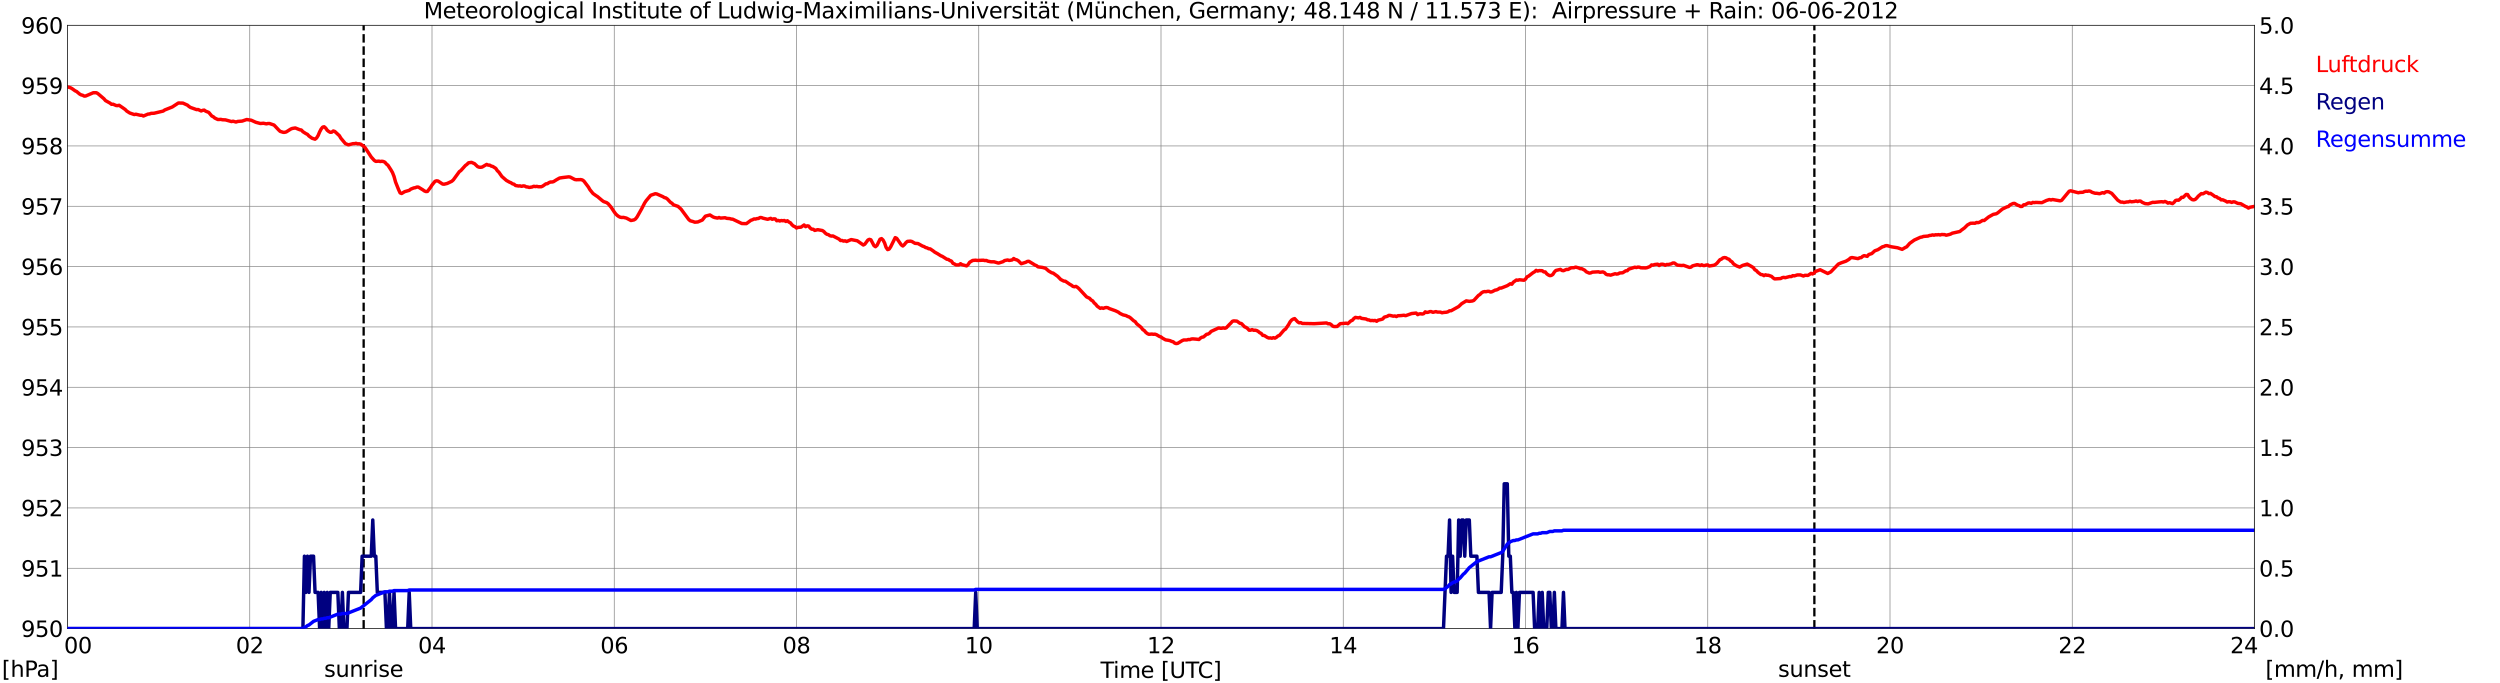 <?xml version="1.0" encoding="utf-8" standalone="no"?>
<!DOCTYPE svg PUBLIC "-//W3C//DTD SVG 1.1//EN"
  "http://www.w3.org/Graphics/SVG/1.1/DTD/svg11.dtd">
<svg xmlns:xlink="http://www.w3.org/1999/xlink" width="1085.4pt" height="296.64pt" viewBox="0 0 1085.4 296.64" xmlns="http://www.w3.org/2000/svg" version="1.1">
 <defs>
  <style type="text/css">*{stroke-linejoin: round; stroke-linecap: butt}</style>
 </defs>
 <g id="figure_1">
  <g id="patch_1">
   <path d="M 0 296.64 
L 1085.4 296.64 
L 1085.4 0 
L 0 0 
z
" style="fill: #ffffff"/>
  </g>
  <g id="axes_1">
   <g id="patch_2">
    <path d="M 29.306 272.909 
L 978.814 272.909 
L 978.814 10.976 
L 29.306 10.976 
z
" style="fill: #ffffff"/>
   </g>
   <g id="patch_3">
    <path d="M 978.814 272.909 
L 978.814 272.909 
L 978.814 10.976 
L 978.814 10.976 
z
" clip-path="url(#p6a7518bd36)" style="fill: #d3d3d3; opacity: 0.25; stroke: #d3d3d3; stroke-linejoin: miter"/>
   </g>
   <g id="matplotlib.axis_1">
    <g id="xtick_1">
     <g id="line2d_1">
      <path d="M 29.306 272.909 
L 29.306 10.976 
" clip-path="url(#p6a7518bd36)" style="fill: none; stroke: #808080; stroke-width: 0.3; stroke-linecap: square"/>
     </g>
     <g id="line2d_2"/>
     <g id="text_1">
      <!--    00 -->
      <g transform="translate(18.733 283.627) scale(0.095 -0.095)">
       <defs>
        <path id="DejaVuSans-20" transform="scale(0.016)"/>
        <path id="DejaVuSans-30" d="M 2034 4250 
Q 1547 4250 1301 3770 
Q 1056 3291 1056 2328 
Q 1056 1369 1301 889 
Q 1547 409 2034 409 
Q 2525 409 2770 889 
Q 3016 1369 3016 2328 
Q 3016 3291 2770 3770 
Q 2525 4250 2034 4250 
z
M 2034 4750 
Q 2819 4750 3233 4129 
Q 3647 3509 3647 2328 
Q 3647 1150 3233 529 
Q 2819 -91 2034 -91 
Q 1250 -91 836 529 
Q 422 1150 422 2328 
Q 422 3509 836 4129 
Q 1250 4750 2034 4750 
z
" transform="scale(0.016)"/>
       </defs>
       <use xlink:href="#DejaVuSans-20"/>
       <use xlink:href="#DejaVuSans-20" transform="translate(31.787 0)"/>
       <use xlink:href="#DejaVuSans-20" transform="translate(63.574 0)"/>
       <use xlink:href="#DejaVuSans-30" transform="translate(95.361 0)"/>
       <use xlink:href="#DejaVuSans-30" transform="translate(158.984 0)"/>
      </g>
     </g>
    </g>
    <g id="xtick_2">
     <g id="line2d_3">
      <path d="M 108.431 272.909 
L 108.431 10.976 
" clip-path="url(#p6a7518bd36)" style="fill: none; stroke: #808080; stroke-width: 0.3; stroke-linecap: square"/>
     </g>
     <g id="line2d_4"/>
     <g id="text_2">
      <!-- 02 -->
      <g transform="translate(102.387 283.627) scale(0.095 -0.095)">
       <defs>
        <path id="DejaVuSans-32" d="M 1228 531 
L 3431 531 
L 3431 0 
L 469 0 
L 469 531 
Q 828 903 1448 1529 
Q 2069 2156 2228 2338 
Q 2531 2678 2651 2914 
Q 2772 3150 2772 3378 
Q 2772 3750 2511 3984 
Q 2250 4219 1831 4219 
Q 1534 4219 1204 4116 
Q 875 4013 500 3803 
L 500 4441 
Q 881 4594 1212 4672 
Q 1544 4750 1819 4750 
Q 2544 4750 2975 4387 
Q 3406 4025 3406 3419 
Q 3406 3131 3298 2873 
Q 3191 2616 2906 2266 
Q 2828 2175 2409 1742 
Q 1991 1309 1228 531 
z
" transform="scale(0.016)"/>
       </defs>
       <use xlink:href="#DejaVuSans-30"/>
       <use xlink:href="#DejaVuSans-32" transform="translate(63.623 0)"/>
      </g>
     </g>
    </g>
    <g id="xtick_3">
     <g id="line2d_5">
      <path d="M 187.557 272.909 
L 187.557 10.976 
" clip-path="url(#p6a7518bd36)" style="fill: none; stroke: #808080; stroke-width: 0.3; stroke-linecap: square"/>
     </g>
     <g id="line2d_6"/>
     <g id="text_3">
      <!-- 04 -->
      <g transform="translate(181.513 283.627) scale(0.095 -0.095)">
       <defs>
        <path id="DejaVuSans-34" d="M 2419 4116 
L 825 1625 
L 2419 1625 
L 2419 4116 
z
M 2253 4666 
L 3047 4666 
L 3047 1625 
L 3713 1625 
L 3713 1100 
L 3047 1100 
L 3047 0 
L 2419 0 
L 2419 1100 
L 313 1100 
L 313 1709 
L 2253 4666 
z
" transform="scale(0.016)"/>
       </defs>
       <use xlink:href="#DejaVuSans-30"/>
       <use xlink:href="#DejaVuSans-34" transform="translate(63.623 0)"/>
      </g>
     </g>
    </g>
    <g id="xtick_4">
     <g id="line2d_7">
      <path d="M 266.683 272.909 
L 266.683 10.976 
" clip-path="url(#p6a7518bd36)" style="fill: none; stroke: #808080; stroke-width: 0.3; stroke-linecap: square"/>
     </g>
     <g id="line2d_8"/>
     <g id="text_4">
      <!-- 06 -->
      <g transform="translate(260.638 283.627) scale(0.095 -0.095)">
       <defs>
        <path id="DejaVuSans-36" d="M 2113 2584 
Q 1688 2584 1439 2293 
Q 1191 2003 1191 1497 
Q 1191 994 1439 701 
Q 1688 409 2113 409 
Q 2538 409 2786 701 
Q 3034 994 3034 1497 
Q 3034 2003 2786 2293 
Q 2538 2584 2113 2584 
z
M 3366 4563 
L 3366 3988 
Q 3128 4100 2886 4159 
Q 2644 4219 2406 4219 
Q 1781 4219 1451 3797 
Q 1122 3375 1075 2522 
Q 1259 2794 1537 2939 
Q 1816 3084 2150 3084 
Q 2853 3084 3261 2657 
Q 3669 2231 3669 1497 
Q 3669 778 3244 343 
Q 2819 -91 2113 -91 
Q 1303 -91 875 529 
Q 447 1150 447 2328 
Q 447 3434 972 4092 
Q 1497 4750 2381 4750 
Q 2619 4750 2861 4703 
Q 3103 4656 3366 4563 
z
" transform="scale(0.016)"/>
       </defs>
       <use xlink:href="#DejaVuSans-30"/>
       <use xlink:href="#DejaVuSans-36" transform="translate(63.623 0)"/>
      </g>
     </g>
    </g>
    <g id="xtick_5">
     <g id="line2d_9">
      <path d="M 345.808 272.909 
L 345.808 10.976 
" clip-path="url(#p6a7518bd36)" style="fill: none; stroke: #808080; stroke-width: 0.3; stroke-linecap: square"/>
     </g>
     <g id="line2d_10"/>
     <g id="text_5">
      <!-- 08 -->
      <g transform="translate(339.764 283.627) scale(0.095 -0.095)">
       <defs>
        <path id="DejaVuSans-38" d="M 2034 2216 
Q 1584 2216 1326 1975 
Q 1069 1734 1069 1313 
Q 1069 891 1326 650 
Q 1584 409 2034 409 
Q 2484 409 2743 651 
Q 3003 894 3003 1313 
Q 3003 1734 2745 1975 
Q 2488 2216 2034 2216 
z
M 1403 2484 
Q 997 2584 770 2862 
Q 544 3141 544 3541 
Q 544 4100 942 4425 
Q 1341 4750 2034 4750 
Q 2731 4750 3128 4425 
Q 3525 4100 3525 3541 
Q 3525 3141 3298 2862 
Q 3072 2584 2669 2484 
Q 3125 2378 3379 2068 
Q 3634 1759 3634 1313 
Q 3634 634 3220 271 
Q 2806 -91 2034 -91 
Q 1263 -91 848 271 
Q 434 634 434 1313 
Q 434 1759 690 2068 
Q 947 2378 1403 2484 
z
M 1172 3481 
Q 1172 3119 1398 2916 
Q 1625 2713 2034 2713 
Q 2441 2713 2670 2916 
Q 2900 3119 2900 3481 
Q 2900 3844 2670 4047 
Q 2441 4250 2034 4250 
Q 1625 4250 1398 4047 
Q 1172 3844 1172 3481 
z
" transform="scale(0.016)"/>
       </defs>
       <use xlink:href="#DejaVuSans-30"/>
       <use xlink:href="#DejaVuSans-38" transform="translate(63.623 0)"/>
      </g>
     </g>
    </g>
    <g id="xtick_6">
     <g id="line2d_11">
      <path d="M 424.934 272.909 
L 424.934 10.976 
" clip-path="url(#p6a7518bd36)" style="fill: none; stroke: #808080; stroke-width: 0.3; stroke-linecap: square"/>
     </g>
     <g id="line2d_12"/>
     <g id="text_6">
      <!-- 10 -->
      <g transform="translate(418.89 283.627) scale(0.095 -0.095)">
       <defs>
        <path id="DejaVuSans-31" d="M 794 531 
L 1825 531 
L 1825 4091 
L 703 3866 
L 703 4441 
L 1819 4666 
L 2450 4666 
L 2450 531 
L 3481 531 
L 3481 0 
L 794 0 
L 794 531 
z
" transform="scale(0.016)"/>
       </defs>
       <use xlink:href="#DejaVuSans-31"/>
       <use xlink:href="#DejaVuSans-30" transform="translate(63.623 0)"/>
      </g>
     </g>
    </g>
    <g id="xtick_7">
     <g id="line2d_13">
      <path d="M 504.06 272.909 
L 504.06 10.976 
" clip-path="url(#p6a7518bd36)" style="fill: none; stroke: #808080; stroke-width: 0.3; stroke-linecap: square"/>
     </g>
     <g id="line2d_14"/>
     <g id="text_7">
      <!-- 12 -->
      <g transform="translate(498.015 283.627) scale(0.095 -0.095)">
       <use xlink:href="#DejaVuSans-31"/>
       <use xlink:href="#DejaVuSans-32" transform="translate(63.623 0)"/>
      </g>
     </g>
    </g>
    <g id="xtick_8">
     <g id="line2d_15">
      <path d="M 583.185 272.909 
L 583.185 10.976 
" clip-path="url(#p6a7518bd36)" style="fill: none; stroke: #808080; stroke-width: 0.3; stroke-linecap: square"/>
     </g>
     <g id="line2d_16"/>
     <g id="text_8">
      <!-- 14 -->
      <g transform="translate(577.141 283.627) scale(0.095 -0.095)">
       <use xlink:href="#DejaVuSans-31"/>
       <use xlink:href="#DejaVuSans-34" transform="translate(63.623 0)"/>
      </g>
     </g>
    </g>
    <g id="xtick_9">
     <g id="line2d_17">
      <path d="M 662.311 272.909 
L 662.311 10.976 
" clip-path="url(#p6a7518bd36)" style="fill: none; stroke: #808080; stroke-width: 0.3; stroke-linecap: square"/>
     </g>
     <g id="line2d_18"/>
     <g id="text_9">
      <!-- 16 -->
      <g transform="translate(656.267 283.627) scale(0.095 -0.095)">
       <use xlink:href="#DejaVuSans-31"/>
       <use xlink:href="#DejaVuSans-36" transform="translate(63.623 0)"/>
      </g>
     </g>
    </g>
    <g id="xtick_10">
     <g id="line2d_19">
      <path d="M 741.437 272.909 
L 741.437 10.976 
" clip-path="url(#p6a7518bd36)" style="fill: none; stroke: #808080; stroke-width: 0.3; stroke-linecap: square"/>
     </g>
     <g id="line2d_20"/>
     <g id="text_10">
      <!-- 18 -->
      <g transform="translate(735.392 283.627) scale(0.095 -0.095)">
       <use xlink:href="#DejaVuSans-31"/>
       <use xlink:href="#DejaVuSans-38" transform="translate(63.623 0)"/>
      </g>
     </g>
    </g>
    <g id="xtick_11">
     <g id="line2d_21">
      <path d="M 820.562 272.909 
L 820.562 10.976 
" clip-path="url(#p6a7518bd36)" style="fill: none; stroke: #808080; stroke-width: 0.3; stroke-linecap: square"/>
     </g>
     <g id="line2d_22"/>
     <g id="text_11">
      <!-- 20 -->
      <g transform="translate(814.518 283.627) scale(0.095 -0.095)">
       <use xlink:href="#DejaVuSans-32"/>
       <use xlink:href="#DejaVuSans-30" transform="translate(63.623 0)"/>
      </g>
     </g>
    </g>
    <g id="xtick_12">
     <g id="line2d_23">
      <path d="M 899.688 272.909 
L 899.688 10.976 
" clip-path="url(#p6a7518bd36)" style="fill: none; stroke: #808080; stroke-width: 0.3; stroke-linecap: square"/>
     </g>
     <g id="line2d_24"/>
     <g id="text_12">
      <!-- 22 -->
      <g transform="translate(893.644 283.627) scale(0.095 -0.095)">
       <use xlink:href="#DejaVuSans-32"/>
       <use xlink:href="#DejaVuSans-32" transform="translate(63.623 0)"/>
      </g>
     </g>
    </g>
    <g id="xtick_13">
     <g id="line2d_25">
      <path d="M 978.814 272.909 
L 978.814 10.976 
" clip-path="url(#p6a7518bd36)" style="fill: none; stroke: #808080; stroke-width: 0.3; stroke-linecap: square"/>
     </g>
     <g id="line2d_26"/>
     <g id="text_13">
      <!-- 24    -->
      <g transform="translate(968.241 283.627) scale(0.095 -0.095)">
       <use xlink:href="#DejaVuSans-32"/>
       <use xlink:href="#DejaVuSans-34" transform="translate(63.623 0)"/>
       <use xlink:href="#DejaVuSans-20" transform="translate(127.246 0)"/>
       <use xlink:href="#DejaVuSans-20" transform="translate(159.033 0)"/>
       <use xlink:href="#DejaVuSans-20" transform="translate(190.82 0)"/>
      </g>
     </g>
    </g>
    <g id="text_14">
     <!-- Time [UTC] -->
     <g transform="translate(477.806 294.322) scale(0.095 -0.095)">
      <defs>
       <path id="DejaVuSans-54" d="M -19 4666 
L 3928 4666 
L 3928 4134 
L 2272 4134 
L 2272 0 
L 1638 0 
L 1638 4134 
L -19 4134 
L -19 4666 
z
" transform="scale(0.016)"/>
       <path id="DejaVuSans-69" d="M 603 3500 
L 1178 3500 
L 1178 0 
L 603 0 
L 603 3500 
z
M 603 4863 
L 1178 4863 
L 1178 4134 
L 603 4134 
L 603 4863 
z
" transform="scale(0.016)"/>
       <path id="DejaVuSans-6d" d="M 3328 2828 
Q 3544 3216 3844 3400 
Q 4144 3584 4550 3584 
Q 5097 3584 5394 3201 
Q 5691 2819 5691 2113 
L 5691 0 
L 5113 0 
L 5113 2094 
Q 5113 2597 4934 2840 
Q 4756 3084 4391 3084 
Q 3944 3084 3684 2787 
Q 3425 2491 3425 1978 
L 3425 0 
L 2847 0 
L 2847 2094 
Q 2847 2600 2669 2842 
Q 2491 3084 2119 3084 
Q 1678 3084 1418 2786 
Q 1159 2488 1159 1978 
L 1159 0 
L 581 0 
L 581 3500 
L 1159 3500 
L 1159 2956 
Q 1356 3278 1631 3431 
Q 1906 3584 2284 3584 
Q 2666 3584 2933 3390 
Q 3200 3197 3328 2828 
z
" transform="scale(0.016)"/>
       <path id="DejaVuSans-65" d="M 3597 1894 
L 3597 1613 
L 953 1613 
Q 991 1019 1311 708 
Q 1631 397 2203 397 
Q 2534 397 2845 478 
Q 3156 559 3463 722 
L 3463 178 
Q 3153 47 2828 -22 
Q 2503 -91 2169 -91 
Q 1331 -91 842 396 
Q 353 884 353 1716 
Q 353 2575 817 3079 
Q 1281 3584 2069 3584 
Q 2775 3584 3186 3129 
Q 3597 2675 3597 1894 
z
M 3022 2063 
Q 3016 2534 2758 2815 
Q 2500 3097 2075 3097 
Q 1594 3097 1305 2825 
Q 1016 2553 972 2059 
L 3022 2063 
z
" transform="scale(0.016)"/>
       <path id="DejaVuSans-5b" d="M 550 4863 
L 1875 4863 
L 1875 4416 
L 1125 4416 
L 1125 -397 
L 1875 -397 
L 1875 -844 
L 550 -844 
L 550 4863 
z
" transform="scale(0.016)"/>
       <path id="DejaVuSans-55" d="M 556 4666 
L 1191 4666 
L 1191 1831 
Q 1191 1081 1462 751 
Q 1734 422 2344 422 
Q 2950 422 3222 751 
Q 3494 1081 3494 1831 
L 3494 4666 
L 4128 4666 
L 4128 1753 
Q 4128 841 3676 375 
Q 3225 -91 2344 -91 
Q 1459 -91 1007 375 
Q 556 841 556 1753 
L 556 4666 
z
" transform="scale(0.016)"/>
       <path id="DejaVuSans-43" d="M 4122 4306 
L 4122 3641 
Q 3803 3938 3442 4084 
Q 3081 4231 2675 4231 
Q 1875 4231 1450 3742 
Q 1025 3253 1025 2328 
Q 1025 1406 1450 917 
Q 1875 428 2675 428 
Q 3081 428 3442 575 
Q 3803 722 4122 1019 
L 4122 359 
Q 3791 134 3420 21 
Q 3050 -91 2638 -91 
Q 1578 -91 968 557 
Q 359 1206 359 2328 
Q 359 3453 968 4101 
Q 1578 4750 2638 4750 
Q 3056 4750 3426 4639 
Q 3797 4528 4122 4306 
z
" transform="scale(0.016)"/>
       <path id="DejaVuSans-5d" d="M 1947 4863 
L 1947 -844 
L 622 -844 
L 622 -397 
L 1369 -397 
L 1369 4416 
L 622 4416 
L 622 4863 
L 1947 4863 
z
" transform="scale(0.016)"/>
      </defs>
      <use xlink:href="#DejaVuSans-54"/>
      <use xlink:href="#DejaVuSans-69" transform="translate(57.959 0)"/>
      <use xlink:href="#DejaVuSans-6d" transform="translate(85.742 0)"/>
      <use xlink:href="#DejaVuSans-65" transform="translate(183.154 0)"/>
      <use xlink:href="#DejaVuSans-20" transform="translate(244.678 0)"/>
      <use xlink:href="#DejaVuSans-5b" transform="translate(276.465 0)"/>
      <use xlink:href="#DejaVuSans-55" transform="translate(315.479 0)"/>
      <use xlink:href="#DejaVuSans-54" transform="translate(388.672 0)"/>
      <use xlink:href="#DejaVuSans-43" transform="translate(443.881 0)"/>
      <use xlink:href="#DejaVuSans-5d" transform="translate(513.705 0)"/>
     </g>
    </g>
   </g>
   <g id="matplotlib.axis_2">
    <g id="ytick_1">
     <g id="line2d_27">
      <path d="M 29.306 272.909 
L 978.814 272.909 
" clip-path="url(#p6a7518bd36)" style="fill: none; stroke: #808080; stroke-width: 0.3; stroke-linecap: square"/>
     </g>
     <g id="line2d_28"/>
     <g id="text_15">
      <!-- 950 -->
      <g transform="translate(9.173 276.518) scale(0.095 -0.095)">
       <defs>
        <path id="DejaVuSans-39" d="M 703 97 
L 703 672 
Q 941 559 1184 500 
Q 1428 441 1663 441 
Q 2288 441 2617 861 
Q 2947 1281 2994 2138 
Q 2813 1869 2534 1725 
Q 2256 1581 1919 1581 
Q 1219 1581 811 2004 
Q 403 2428 403 3163 
Q 403 3881 828 4315 
Q 1253 4750 1959 4750 
Q 2769 4750 3195 4129 
Q 3622 3509 3622 2328 
Q 3622 1225 3098 567 
Q 2575 -91 1691 -91 
Q 1453 -91 1209 -44 
Q 966 3 703 97 
z
M 1959 2075 
Q 2384 2075 2632 2365 
Q 2881 2656 2881 3163 
Q 2881 3666 2632 3958 
Q 2384 4250 1959 4250 
Q 1534 4250 1286 3958 
Q 1038 3666 1038 3163 
Q 1038 2656 1286 2365 
Q 1534 2075 1959 2075 
z
" transform="scale(0.016)"/>
        <path id="DejaVuSans-35" d="M 691 4666 
L 3169 4666 
L 3169 4134 
L 1269 4134 
L 1269 2991 
Q 1406 3038 1543 3061 
Q 1681 3084 1819 3084 
Q 2600 3084 3056 2656 
Q 3513 2228 3513 1497 
Q 3513 744 3044 326 
Q 2575 -91 1722 -91 
Q 1428 -91 1123 -41 
Q 819 9 494 109 
L 494 744 
Q 775 591 1075 516 
Q 1375 441 1709 441 
Q 2250 441 2565 725 
Q 2881 1009 2881 1497 
Q 2881 1984 2565 2268 
Q 2250 2553 1709 2553 
Q 1456 2553 1204 2497 
Q 953 2441 691 2322 
L 691 4666 
z
" transform="scale(0.016)"/>
       </defs>
       <use xlink:href="#DejaVuSans-39"/>
       <use xlink:href="#DejaVuSans-35" transform="translate(63.623 0)"/>
       <use xlink:href="#DejaVuSans-30" transform="translate(127.246 0)"/>
      </g>
     </g>
    </g>
    <g id="ytick_2">
     <g id="line2d_29">
      <path d="M 29.306 246.715 
L 978.814 246.715 
" clip-path="url(#p6a7518bd36)" style="fill: none; stroke: #808080; stroke-width: 0.3; stroke-linecap: square"/>
     </g>
     <g id="line2d_30"/>
     <g id="text_16">
      <!-- 951 -->
      <g transform="translate(9.173 250.325) scale(0.095 -0.095)">
       <use xlink:href="#DejaVuSans-39"/>
       <use xlink:href="#DejaVuSans-35" transform="translate(63.623 0)"/>
       <use xlink:href="#DejaVuSans-31" transform="translate(127.246 0)"/>
      </g>
     </g>
    </g>
    <g id="ytick_3">
     <g id="line2d_31">
      <path d="M 29.306 220.522 
L 978.814 220.522 
" clip-path="url(#p6a7518bd36)" style="fill: none; stroke: #808080; stroke-width: 0.3; stroke-linecap: square"/>
     </g>
     <g id="line2d_32"/>
     <g id="text_17">
      <!-- 952 -->
      <g transform="translate(9.173 224.131) scale(0.095 -0.095)">
       <use xlink:href="#DejaVuSans-39"/>
       <use xlink:href="#DejaVuSans-35" transform="translate(63.623 0)"/>
       <use xlink:href="#DejaVuSans-32" transform="translate(127.246 0)"/>
      </g>
     </g>
    </g>
    <g id="ytick_4">
     <g id="line2d_33">
      <path d="M 29.306 194.329 
L 978.814 194.329 
" clip-path="url(#p6a7518bd36)" style="fill: none; stroke: #808080; stroke-width: 0.3; stroke-linecap: square"/>
     </g>
     <g id="line2d_34"/>
     <g id="text_18">
      <!-- 953 -->
      <g transform="translate(9.173 197.938) scale(0.095 -0.095)">
       <defs>
        <path id="DejaVuSans-33" d="M 2597 2516 
Q 3050 2419 3304 2112 
Q 3559 1806 3559 1356 
Q 3559 666 3084 287 
Q 2609 -91 1734 -91 
Q 1441 -91 1130 -33 
Q 819 25 488 141 
L 488 750 
Q 750 597 1062 519 
Q 1375 441 1716 441 
Q 2309 441 2620 675 
Q 2931 909 2931 1356 
Q 2931 1769 2642 2001 
Q 2353 2234 1838 2234 
L 1294 2234 
L 1294 2753 
L 1863 2753 
Q 2328 2753 2575 2939 
Q 2822 3125 2822 3475 
Q 2822 3834 2567 4026 
Q 2313 4219 1838 4219 
Q 1578 4219 1281 4162 
Q 984 4106 628 3988 
L 628 4550 
Q 988 4650 1302 4700 
Q 1616 4750 1894 4750 
Q 2613 4750 3031 4423 
Q 3450 4097 3450 3541 
Q 3450 3153 3228 2886 
Q 3006 2619 2597 2516 
z
" transform="scale(0.016)"/>
       </defs>
       <use xlink:href="#DejaVuSans-39"/>
       <use xlink:href="#DejaVuSans-35" transform="translate(63.623 0)"/>
       <use xlink:href="#DejaVuSans-33" transform="translate(127.246 0)"/>
      </g>
     </g>
    </g>
    <g id="ytick_5">
     <g id="line2d_35">
      <path d="M 29.306 168.136 
L 978.814 168.136 
" clip-path="url(#p6a7518bd36)" style="fill: none; stroke: #808080; stroke-width: 0.3; stroke-linecap: square"/>
     </g>
     <g id="line2d_36"/>
     <g id="text_19">
      <!-- 954 -->
      <g transform="translate(9.173 171.745) scale(0.095 -0.095)">
       <use xlink:href="#DejaVuSans-39"/>
       <use xlink:href="#DejaVuSans-35" transform="translate(63.623 0)"/>
       <use xlink:href="#DejaVuSans-34" transform="translate(127.246 0)"/>
      </g>
     </g>
    </g>
    <g id="ytick_6">
     <g id="line2d_37">
      <path d="M 29.306 141.942 
L 978.814 141.942 
" clip-path="url(#p6a7518bd36)" style="fill: none; stroke: #808080; stroke-width: 0.3; stroke-linecap: square"/>
     </g>
     <g id="line2d_38"/>
     <g id="text_20">
      <!-- 955 -->
      <g transform="translate(9.173 145.551) scale(0.095 -0.095)">
       <use xlink:href="#DejaVuSans-39"/>
       <use xlink:href="#DejaVuSans-35" transform="translate(63.623 0)"/>
       <use xlink:href="#DejaVuSans-35" transform="translate(127.246 0)"/>
      </g>
     </g>
    </g>
    <g id="ytick_7">
     <g id="line2d_39">
      <path d="M 29.306 115.749 
L 978.814 115.749 
" clip-path="url(#p6a7518bd36)" style="fill: none; stroke: #808080; stroke-width: 0.3; stroke-linecap: square"/>
     </g>
     <g id="line2d_40"/>
     <g id="text_21">
      <!-- 956 -->
      <g transform="translate(9.173 119.358) scale(0.095 -0.095)">
       <use xlink:href="#DejaVuSans-39"/>
       <use xlink:href="#DejaVuSans-35" transform="translate(63.623 0)"/>
       <use xlink:href="#DejaVuSans-36" transform="translate(127.246 0)"/>
      </g>
     </g>
    </g>
    <g id="ytick_8">
     <g id="line2d_41">
      <path d="M 29.306 89.556 
L 978.814 89.556 
" clip-path="url(#p6a7518bd36)" style="fill: none; stroke: #808080; stroke-width: 0.3; stroke-linecap: square"/>
     </g>
     <g id="line2d_42"/>
     <g id="text_22">
      <!-- 957 -->
      <g transform="translate(9.173 93.165) scale(0.095 -0.095)">
       <defs>
        <path id="DejaVuSans-37" d="M 525 4666 
L 3525 4666 
L 3525 4397 
L 1831 0 
L 1172 0 
L 2766 4134 
L 525 4134 
L 525 4666 
z
" transform="scale(0.016)"/>
       </defs>
       <use xlink:href="#DejaVuSans-39"/>
       <use xlink:href="#DejaVuSans-35" transform="translate(63.623 0)"/>
       <use xlink:href="#DejaVuSans-37" transform="translate(127.246 0)"/>
      </g>
     </g>
    </g>
    <g id="ytick_9">
     <g id="line2d_43">
      <path d="M 29.306 63.362 
L 978.814 63.362 
" clip-path="url(#p6a7518bd36)" style="fill: none; stroke: #808080; stroke-width: 0.3; stroke-linecap: square"/>
     </g>
     <g id="line2d_44"/>
     <g id="text_23">
      <!-- 958 -->
      <g transform="translate(9.173 66.972) scale(0.095 -0.095)">
       <use xlink:href="#DejaVuSans-39"/>
       <use xlink:href="#DejaVuSans-35" transform="translate(63.623 0)"/>
       <use xlink:href="#DejaVuSans-38" transform="translate(127.246 0)"/>
      </g>
     </g>
    </g>
    <g id="ytick_10">
     <g id="line2d_45">
      <path d="M 29.306 37.169 
L 978.814 37.169 
" clip-path="url(#p6a7518bd36)" style="fill: none; stroke: #808080; stroke-width: 0.3; stroke-linecap: square"/>
     </g>
     <g id="line2d_46"/>
     <g id="text_24">
      <!-- 959 -->
      <g transform="translate(9.173 40.778) scale(0.095 -0.095)">
       <use xlink:href="#DejaVuSans-39"/>
       <use xlink:href="#DejaVuSans-35" transform="translate(63.623 0)"/>
       <use xlink:href="#DejaVuSans-39" transform="translate(127.246 0)"/>
      </g>
     </g>
    </g>
    <g id="ytick_11">
     <g id="line2d_47">
      <path d="M 29.306 10.976 
L 978.814 10.976 
" clip-path="url(#p6a7518bd36)" style="fill: none; stroke: #808080; stroke-width: 0.3; stroke-linecap: square"/>
     </g>
     <g id="line2d_48"/>
     <g id="text_25">
      <!-- 960 -->
      <g transform="translate(9.173 14.585) scale(0.095 -0.095)">
       <use xlink:href="#DejaVuSans-39"/>
       <use xlink:href="#DejaVuSans-36" transform="translate(63.623 0)"/>
       <use xlink:href="#DejaVuSans-30" transform="translate(127.246 0)"/>
      </g>
     </g>
    </g>
   </g>
   <g id="line2d_49">
    <path d="M 157.885 272.909 
L 157.885 10.976 
" clip-path="url(#p6a7518bd36)" style="fill: none; stroke-dasharray: 3.7,1.6; stroke-dashoffset: 0; stroke: #000000"/>
   </g>
   <g id="line2d_50">
    <path d="M 787.725 272.909 
L 787.725 10.976 
" clip-path="url(#p6a7518bd36)" style="fill: none; stroke-dasharray: 3.7,1.6; stroke-dashoffset: 0; stroke: #000000"/>
   </g>
   <g id="line2d_51">
    <path d="M 29.306 37.78 
L 29.965 37.889 
L 30.625 38.112 
L 31.284 38.479 
L 32.603 39.422 
L 33.262 39.736 
L 34.581 40.836 
L 35.24 41.203 
L 35.9 41.36 
L 36.559 41.727 
L 37.218 41.674 
L 40.515 40.26 
L 41.834 40.26 
L 42.493 40.627 
L 45.131 42.879 
L 45.79 43.665 
L 47.109 44.398 
L 47.768 44.765 
L 48.428 45.289 
L 49.087 45.237 
L 50.406 45.813 
L 51.065 45.865 
L 51.725 45.708 
L 53.703 47.07 
L 54.362 47.542 
L 55.022 48.223 
L 56.34 49.061 
L 58.319 49.742 
L 58.978 49.585 
L 60.297 49.899 
L 60.956 50.056 
L 61.615 50.056 
L 62.275 50.37 
L 64.253 49.532 
L 64.912 49.48 
L 65.572 49.218 
L 66.89 49.166 
L 70.847 48.223 
L 71.506 47.751 
L 74.803 46.441 
L 77.441 44.713 
L 79.419 44.765 
L 81.397 45.656 
L 82.056 46.232 
L 82.716 46.651 
L 85.353 47.594 
L 86.013 47.542 
L 87.331 48.17 
L 87.991 47.908 
L 88.65 47.803 
L 89.309 48.275 
L 90.628 48.799 
L 91.947 50.37 
L 92.606 50.685 
L 93.266 51.261 
L 94.584 51.89 
L 95.903 51.837 
L 96.563 51.994 
L 97.881 52.047 
L 100.519 52.78 
L 101.178 52.623 
L 102.497 52.99 
L 103.156 52.728 
L 105.135 52.571 
L 107.113 51.89 
L 109.091 52.204 
L 111.069 53.095 
L 113.047 53.618 
L 114.366 53.514 
L 115.685 53.776 
L 116.344 53.618 
L 117.003 53.618 
L 118.982 54.299 
L 120.96 56.395 
L 121.619 57.024 
L 122.938 57.443 
L 123.597 57.443 
L 124.257 57.285 
L 126.235 56.028 
L 126.894 55.766 
L 128.213 55.557 
L 129.532 56.081 
L 130.191 56.342 
L 130.85 56.447 
L 131.51 57.181 
L 132.829 58.019 
L 133.488 58.333 
L 134.147 59.067 
L 135.466 60.01 
L 136.785 60.429 
L 137.444 59.905 
L 138.104 58.857 
L 138.763 57.285 
L 139.422 56.028 
L 140.082 55.19 
L 140.741 55.033 
L 141.4 55.609 
L 142.06 56.552 
L 142.719 57.076 
L 143.379 57.443 
L 144.038 57.39 
L 144.697 56.866 
L 145.357 57.076 
L 147.335 58.909 
L 147.994 60.01 
L 149.972 62.367 
L 151.291 62.891 
L 153.269 62.367 
L 153.929 62.367 
L 154.588 62.21 
L 155.247 62.472 
L 155.907 62.419 
L 156.566 62.577 
L 157.885 63.467 
L 158.544 64.148 
L 161.182 68.182 
L 162.501 69.649 
L 163.16 70.068 
L 164.479 69.963 
L 165.138 70.12 
L 165.798 70.015 
L 166.457 70.12 
L 167.116 70.434 
L 167.776 71.22 
L 168.435 71.744 
L 169.754 73.787 
L 170.413 74.94 
L 171.073 76.616 
L 171.732 79.026 
L 173.051 82.326 
L 173.71 83.741 
L 174.37 84.003 
L 175.688 83.217 
L 177.666 82.641 
L 178.326 82.117 
L 179.645 81.593 
L 180.304 81.488 
L 180.963 81.226 
L 181.623 81.226 
L 183.601 82.431 
L 184.26 82.903 
L 184.92 83.164 
L 185.579 83.112 
L 186.898 81.383 
L 187.557 80.336 
L 188.876 78.712 
L 189.535 78.502 
L 190.195 78.607 
L 192.173 79.916 
L 192.832 79.969 
L 194.151 79.655 
L 196.129 78.712 
L 196.788 78.135 
L 199.426 74.521 
L 200.085 74.049 
L 202.063 71.849 
L 202.723 71.377 
L 203.382 70.696 
L 204.701 70.487 
L 206.02 71.063 
L 207.339 72.32 
L 207.998 72.582 
L 208.657 72.635 
L 209.317 72.53 
L 211.295 71.377 
L 211.954 71.692 
L 212.614 71.692 
L 213.273 72.111 
L 213.932 72.268 
L 215.251 73.106 
L 215.91 74.102 
L 216.57 74.73 
L 217.889 76.616 
L 219.867 78.345 
L 221.186 79.078 
L 221.845 79.34 
L 222.504 79.812 
L 223.164 79.969 
L 223.823 80.545 
L 225.142 80.755 
L 225.801 80.702 
L 226.461 80.912 
L 227.12 80.702 
L 227.779 80.755 
L 228.439 81.121 
L 229.098 81.174 
L 229.757 81.383 
L 231.076 81.174 
L 231.736 80.859 
L 232.395 81.017 
L 233.054 80.912 
L 233.714 81.069 
L 235.033 81.069 
L 235.692 80.755 
L 237.011 79.812 
L 237.67 79.759 
L 238.329 79.288 
L 238.989 79.026 
L 239.648 79.026 
L 240.308 78.869 
L 241.626 78.031 
L 242.945 77.297 
L 244.264 77.088 
L 246.901 76.773 
L 247.561 76.878 
L 249.539 77.926 
L 250.198 78.031 
L 252.176 77.978 
L 252.836 78.135 
L 253.495 78.607 
L 255.473 81.226 
L 256.133 82.379 
L 257.451 84.003 
L 258.77 84.946 
L 259.43 85.365 
L 261.408 87.041 
L 262.067 87.513 
L 263.386 87.984 
L 264.045 88.455 
L 265.364 90.027 
L 266.683 92.018 
L 267.342 92.908 
L 268.002 93.537 
L 268.661 94.008 
L 269.32 94.323 
L 269.98 94.428 
L 270.639 94.375 
L 271.958 94.69 
L 273.936 95.737 
L 275.255 95.475 
L 275.914 95.056 
L 276.573 94.218 
L 278.552 90.708 
L 279.87 88.141 
L 280.53 87.146 
L 282.508 84.788 
L 284.486 84.107 
L 285.145 84.212 
L 287.783 85.365 
L 288.442 85.784 
L 289.102 85.941 
L 289.761 86.412 
L 291.08 87.827 
L 291.739 88.246 
L 292.399 88.927 
L 294.377 89.608 
L 295.696 90.813 
L 298.992 95.266 
L 299.652 95.842 
L 300.971 96.209 
L 301.63 96.471 
L 302.949 96.366 
L 304.927 95.528 
L 306.246 93.851 
L 308.224 93.327 
L 309.543 94.166 
L 310.202 94.428 
L 311.521 94.69 
L 312.18 94.428 
L 312.839 94.69 
L 314.818 94.532 
L 315.477 94.794 
L 316.796 94.899 
L 317.455 95.109 
L 318.114 95.161 
L 322.071 97.047 
L 324.049 97.099 
L 326.027 95.632 
L 326.686 95.423 
L 327.346 95.056 
L 328.005 95.109 
L 328.665 94.899 
L 329.324 94.847 
L 329.983 94.428 
L 330.643 94.48 
L 331.302 94.742 
L 332.621 95.056 
L 333.28 95.213 
L 334.599 94.794 
L 335.258 95.213 
L 335.918 95.004 
L 336.577 95.056 
L 337.236 95.842 
L 337.896 95.685 
L 338.555 95.947 
L 339.215 95.737 
L 339.874 95.842 
L 340.533 95.737 
L 341.193 96.156 
L 341.852 95.842 
L 342.512 96.418 
L 343.171 96.733 
L 343.83 97.571 
L 344.49 98.147 
L 345.149 98.409 
L 345.808 98.985 
L 346.468 98.723 
L 347.787 98.619 
L 349.105 97.676 
L 349.765 98.409 
L 350.424 98.042 
L 351.083 98.147 
L 351.743 98.985 
L 352.402 99.509 
L 353.062 99.509 
L 353.721 100.033 
L 355.04 99.719 
L 357.018 100.085 
L 357.677 100.504 
L 358.337 101.238 
L 358.996 101.709 
L 359.655 101.866 
L 360.315 102.338 
L 360.974 102.495 
L 361.634 102.443 
L 364.271 103.805 
L 364.93 104.433 
L 365.59 104.381 
L 366.249 104.695 
L 366.909 104.538 
L 367.568 104.853 
L 369.546 104.014 
L 372.184 104.538 
L 374.821 106.372 
L 375.481 106.005 
L 376.799 104.224 
L 377.459 103.91 
L 378.118 104.119 
L 379.437 106.634 
L 380.096 107.105 
L 380.756 106.529 
L 382.074 103.857 
L 382.734 103.595 
L 383.393 104.224 
L 384.053 105.481 
L 384.712 107.419 
L 385.371 108.362 
L 386.031 108.153 
L 386.69 107.158 
L 388.668 103.176 
L 389.328 103.49 
L 391.306 106.319 
L 391.965 106.791 
L 392.624 106.215 
L 393.284 105.376 
L 393.943 104.8 
L 395.262 104.695 
L 395.921 104.853 
L 397.24 105.638 
L 398.559 105.743 
L 399.878 106.476 
L 400.537 106.843 
L 401.196 107.053 
L 401.856 107.472 
L 402.515 107.629 
L 403.175 107.996 
L 403.834 108.048 
L 405.153 108.939 
L 405.812 109.463 
L 407.131 110.196 
L 408.45 111.034 
L 409.109 111.296 
L 411.087 112.553 
L 411.746 112.658 
L 412.406 113.13 
L 413.065 113.339 
L 413.725 114.334 
L 414.384 114.596 
L 415.043 115.016 
L 416.362 115.016 
L 417.022 114.492 
L 417.681 114.911 
L 419.659 115.435 
L 420.318 114.858 
L 420.978 113.863 
L 422.297 113.077 
L 423.615 112.972 
L 424.275 113.077 
L 426.912 112.972 
L 427.572 113.13 
L 428.231 113.077 
L 428.89 113.392 
L 430.209 113.653 
L 431.528 113.653 
L 433.506 114.23 
L 435.484 113.601 
L 436.144 113.13 
L 437.462 112.868 
L 438.122 113.077 
L 439.44 112.868 
L 440.1 112.239 
L 440.759 112.658 
L 441.419 112.815 
L 442.078 113.182 
L 443.397 114.492 
L 445.375 113.863 
L 446.034 113.496 
L 446.694 113.444 
L 448.672 114.649 
L 449.331 115.068 
L 449.991 115.33 
L 450.65 115.854 
L 452.628 116.116 
L 453.947 116.482 
L 455.266 117.635 
L 456.584 118.421 
L 457.244 118.578 
L 459.222 119.992 
L 460.541 121.354 
L 461.859 122.035 
L 462.519 122.088 
L 464.497 123.45 
L 465.156 123.816 
L 465.816 124.34 
L 466.475 124.497 
L 467.134 124.34 
L 467.794 124.759 
L 468.453 125.336 
L 471.75 128.898 
L 473.069 129.527 
L 473.728 130.26 
L 474.388 130.627 
L 475.047 131.517 
L 475.706 132.094 
L 476.366 132.932 
L 477.685 133.875 
L 478.344 133.665 
L 479.003 133.875 
L 479.663 133.613 
L 480.322 133.508 
L 480.981 133.613 
L 481.641 133.979 
L 484.278 134.922 
L 485.597 135.551 
L 486.256 136.075 
L 487.575 136.704 
L 488.894 137.018 
L 489.553 137.385 
L 490.213 137.594 
L 490.872 138.066 
L 492.191 139.271 
L 492.85 139.637 
L 493.51 140.58 
L 494.828 141.628 
L 495.488 142.204 
L 496.147 143.095 
L 496.807 143.514 
L 497.466 144.3 
L 498.125 144.824 
L 498.785 145.138 
L 500.103 145.033 
L 500.763 145.138 
L 501.422 145.085 
L 502.082 145.295 
L 503.4 146.081 
L 504.06 146.29 
L 504.719 146.814 
L 506.038 147.548 
L 507.357 147.757 
L 508.016 147.914 
L 508.675 148.229 
L 509.335 148.386 
L 509.994 148.962 
L 510.654 149.172 
L 511.313 149.067 
L 513.291 147.862 
L 513.95 147.6 
L 515.269 147.6 
L 515.929 147.39 
L 516.588 147.443 
L 517.247 147.181 
L 517.907 147.129 
L 519.226 147.233 
L 520.544 147.39 
L 521.204 146.762 
L 521.863 146.395 
L 522.522 146.29 
L 523.841 145.138 
L 524.501 145.033 
L 525.16 144.614 
L 525.819 143.881 
L 529.116 142.361 
L 529.776 142.518 
L 530.435 142.518 
L 531.094 142.361 
L 531.754 142.518 
L 532.413 142.309 
L 533.732 140.895 
L 534.391 140.266 
L 535.051 139.48 
L 535.71 139.323 
L 537.029 139.428 
L 538.348 140.371 
L 539.007 140.475 
L 540.326 141.89 
L 540.985 142.152 
L 541.644 142.623 
L 542.304 143.357 
L 542.963 143.357 
L 543.623 143.095 
L 544.282 143.409 
L 544.941 143.357 
L 545.601 143.514 
L 546.26 143.881 
L 546.919 144.457 
L 547.579 144.771 
L 548.238 145.609 
L 548.898 145.662 
L 550.216 146.5 
L 550.876 146.762 
L 551.535 146.709 
L 552.195 146.867 
L 552.854 146.605 
L 553.513 146.814 
L 554.173 146.447 
L 554.832 145.871 
L 555.491 145.609 
L 557.47 143.304 
L 558.129 142.885 
L 559.448 140.947 
L 560.107 139.742 
L 560.766 138.956 
L 561.426 138.537 
L 562.085 138.328 
L 563.404 139.742 
L 564.063 140.161 
L 564.723 140.056 
L 565.382 140.423 
L 570.657 140.528 
L 575.932 140.213 
L 576.592 140.58 
L 577.251 140.528 
L 577.91 140.895 
L 578.57 141.576 
L 579.229 141.785 
L 580.548 141.733 
L 581.867 140.528 
L 584.504 140.318 
L 585.164 140.528 
L 586.482 139.323 
L 587.142 139.061 
L 587.801 138.275 
L 588.46 137.804 
L 589.779 138.013 
L 590.439 137.804 
L 591.098 138.223 
L 593.076 138.485 
L 593.736 138.851 
L 594.395 138.904 
L 595.054 139.218 
L 595.714 139.113 
L 596.373 139.218 
L 597.032 139.113 
L 597.692 139.48 
L 598.351 139.009 
L 599.67 138.694 
L 600.329 138.485 
L 600.989 137.699 
L 602.307 137.332 
L 602.967 136.913 
L 603.626 136.966 
L 604.945 137.28 
L 605.604 137.175 
L 606.264 137.437 
L 606.923 137.07 
L 608.242 137.018 
L 609.561 136.861 
L 610.22 137.07 
L 612.858 136.127 
L 614.836 135.918 
L 615.495 136.599 
L 616.154 136.284 
L 616.814 136.232 
L 617.473 136.337 
L 618.133 136.18 
L 618.792 135.394 
L 619.451 135.656 
L 620.111 135.551 
L 620.77 135.289 
L 621.429 135.289 
L 622.089 135.603 
L 623.408 135.289 
L 624.067 135.499 
L 625.386 135.499 
L 626.045 135.813 
L 626.705 135.656 
L 628.023 135.551 
L 628.683 135.342 
L 629.342 134.922 
L 630.001 134.922 
L 633.298 133.089 
L 634.617 131.832 
L 636.595 130.627 
L 637.914 130.836 
L 639.233 130.679 
L 639.892 130.417 
L 641.87 128.269 
L 642.53 127.85 
L 643.189 127.169 
L 643.848 126.75 
L 644.508 126.593 
L 645.167 126.645 
L 645.827 126.488 
L 646.486 126.488 
L 647.145 126.803 
L 647.805 126.645 
L 649.123 125.964 
L 649.783 125.86 
L 650.442 125.545 
L 651.102 125.074 
L 651.761 125.074 
L 654.399 124.026 
L 655.717 123.188 
L 656.377 123.397 
L 657.036 122.507 
L 658.355 121.564 
L 659.014 121.669 
L 659.674 121.459 
L 661.652 121.669 
L 662.311 121.197 
L 662.97 120.202 
L 663.63 119.887 
L 665.608 118.368 
L 666.267 118.002 
L 666.927 117.373 
L 667.586 117.687 
L 668.246 117.478 
L 669.564 117.53 
L 670.224 118.054 
L 670.883 118.054 
L 671.542 118.892 
L 672.202 119.364 
L 672.861 119.678 
L 673.521 119.573 
L 674.18 119.154 
L 674.839 118.106 
L 675.499 117.425 
L 676.817 117.111 
L 677.477 116.954 
L 678.136 117.425 
L 678.796 117.53 
L 680.114 116.954 
L 680.774 117.006 
L 682.092 116.273 
L 683.411 116.22 
L 684.071 115.958 
L 685.389 116.325 
L 686.049 116.64 
L 686.708 116.64 
L 688.027 117.321 
L 688.686 118.002 
L 690.005 118.578 
L 690.664 118.473 
L 691.324 118.159 
L 693.961 118.002 
L 694.621 118.211 
L 695.939 118.054 
L 696.599 118.368 
L 697.258 119.049 
L 697.918 119.311 
L 698.577 119.311 
L 699.236 119.468 
L 701.215 118.84 
L 701.874 118.997 
L 702.533 118.892 
L 703.193 118.525 
L 704.511 118.421 
L 705.83 117.582 
L 706.49 117.53 
L 707.149 116.849 
L 709.786 116.011 
L 710.446 116.168 
L 711.105 115.958 
L 711.765 116.011 
L 712.424 116.273 
L 714.402 116.325 
L 715.062 116.22 
L 716.38 115.697 
L 717.04 115.016 
L 717.699 115.12 
L 718.358 114.858 
L 719.677 114.701 
L 720.337 115.277 
L 720.996 114.754 
L 721.655 114.701 
L 722.315 114.806 
L 722.974 115.173 
L 723.633 114.806 
L 724.293 114.858 
L 725.612 114.544 
L 726.271 114.177 
L 726.93 114.177 
L 728.249 115.12 
L 730.227 115.277 
L 730.887 115.173 
L 733.524 116.116 
L 734.184 115.958 
L 734.843 115.435 
L 736.821 114.911 
L 737.48 115.016 
L 738.14 115.277 
L 738.799 114.963 
L 739.459 115.277 
L 740.118 115.277 
L 740.777 115.068 
L 741.437 115.016 
L 742.096 115.487 
L 743.415 115.277 
L 744.074 115.173 
L 744.734 114.858 
L 745.393 114.334 
L 746.712 112.763 
L 747.371 112.501 
L 748.031 111.977 
L 748.69 111.82 
L 749.349 111.925 
L 750.009 112.344 
L 750.668 112.553 
L 751.327 113.287 
L 751.987 113.706 
L 752.646 114.596 
L 753.965 115.435 
L 755.284 115.958 
L 756.602 115.225 
L 758.581 114.649 
L 759.899 115.382 
L 761.218 116.168 
L 761.878 117.111 
L 762.537 117.478 
L 763.196 118.211 
L 764.515 119.206 
L 765.174 119.259 
L 765.834 119.678 
L 766.493 119.311 
L 767.153 119.521 
L 767.812 119.521 
L 769.131 119.992 
L 769.79 120.621 
L 770.449 121.092 
L 773.087 120.935 
L 773.746 120.568 
L 774.406 120.411 
L 775.065 120.568 
L 777.043 120.045 
L 777.703 120.097 
L 778.362 119.678 
L 779.021 119.783 
L 780.34 119.364 
L 781.659 119.364 
L 782.978 119.835 
L 783.637 119.521 
L 784.956 119.573 
L 786.275 118.683 
L 786.934 118.945 
L 787.593 118.525 
L 788.253 117.844 
L 790.231 117.111 
L 793.528 118.735 
L 794.847 118.054 
L 796.825 116.011 
L 798.143 114.649 
L 799.462 114.073 
L 801.44 113.392 
L 802.759 112.606 
L 803.419 111.977 
L 804.078 111.82 
L 806.715 112.291 
L 807.375 111.925 
L 808.034 111.872 
L 808.694 111.296 
L 809.353 110.982 
L 810.672 111.296 
L 811.331 110.51 
L 812.65 110.091 
L 813.969 108.886 
L 815.287 108.415 
L 817.265 107.158 
L 817.925 107 
L 818.584 106.686 
L 819.244 106.634 
L 821.222 107.158 
L 822.541 107.367 
L 823.859 107.577 
L 825.837 108.258 
L 827.156 107.472 
L 827.816 107.158 
L 829.134 105.638 
L 830.453 104.695 
L 831.112 104.224 
L 833.75 103.019 
L 834.409 102.914 
L 835.069 102.652 
L 836.388 102.547 
L 837.047 102.495 
L 837.706 102.233 
L 838.366 102.181 
L 839.025 101.971 
L 839.684 102.128 
L 840.344 101.919 
L 841.003 101.971 
L 841.663 101.866 
L 842.322 102.024 
L 842.981 101.814 
L 844.3 101.866 
L 844.959 102.128 
L 846.278 101.814 
L 846.938 101.605 
L 847.597 101.238 
L 850.894 100.504 
L 851.553 99.928 
L 852.872 98.985 
L 854.191 97.676 
L 855.51 96.942 
L 856.828 96.89 
L 857.488 96.942 
L 858.147 96.575 
L 858.806 96.68 
L 859.466 96.471 
L 860.785 95.685 
L 861.444 95.737 
L 863.422 94.166 
L 864.741 93.432 
L 865.4 93.066 
L 866.719 92.804 
L 867.378 92.384 
L 869.357 90.761 
L 871.335 89.818 
L 871.994 89.66 
L 872.653 88.979 
L 873.972 88.351 
L 874.632 88.298 
L 875.95 89.084 
L 876.61 89.294 
L 877.269 89.66 
L 877.929 89.608 
L 878.588 88.927 
L 879.247 88.875 
L 880.566 88.141 
L 881.225 88.089 
L 881.885 88.298 
L 882.544 87.879 
L 883.204 87.984 
L 883.863 87.879 
L 886.5 87.984 
L 888.479 87.041 
L 889.797 86.622 
L 890.457 86.832 
L 891.116 86.622 
L 894.413 87.198 
L 895.072 86.989 
L 898.369 83.007 
L 899.029 82.85 
L 902.326 83.688 
L 902.985 83.531 
L 904.304 83.479 
L 904.963 83.164 
L 905.622 83.007 
L 906.282 83.06 
L 906.941 82.903 
L 907.601 83.06 
L 908.26 83.479 
L 909.579 83.898 
L 910.238 83.898 
L 911.557 84.107 
L 912.876 83.636 
L 913.535 83.845 
L 914.194 83.322 
L 914.854 83.217 
L 915.513 83.269 
L 916.832 83.95 
L 919.469 86.936 
L 920.788 87.774 
L 921.448 87.722 
L 922.107 87.932 
L 923.426 87.67 
L 924.085 87.67 
L 924.745 87.408 
L 925.404 87.617 
L 926.723 87.46 
L 927.382 87.251 
L 928.041 87.513 
L 928.701 87.303 
L 929.36 87.303 
L 930.02 87.827 
L 931.338 88.403 
L 932.657 88.508 
L 934.635 87.827 
L 935.295 87.879 
L 937.273 87.67 
L 938.592 87.565 
L 939.251 87.722 
L 939.91 87.46 
L 940.57 87.722 
L 941.229 88.194 
L 941.888 87.984 
L 943.207 88.403 
L 943.867 87.879 
L 944.526 87.041 
L 945.185 86.884 
L 945.845 86.936 
L 946.504 86.412 
L 947.163 85.679 
L 947.823 85.679 
L 949.142 84.422 
L 949.801 84.474 
L 950.46 85.574 
L 951.12 86.203 
L 951.779 86.674 
L 952.438 86.779 
L 953.098 86.57 
L 953.757 85.941 
L 954.417 85.155 
L 955.735 84.055 
L 956.395 84.16 
L 957.714 83.426 
L 958.373 83.584 
L 959.032 84.055 
L 959.692 83.95 
L 961.01 84.841 
L 961.67 85.365 
L 962.329 85.417 
L 962.989 85.993 
L 963.648 86.15 
L 964.307 86.779 
L 964.967 86.727 
L 966.285 87.303 
L 966.945 87.722 
L 967.604 87.565 
L 968.264 87.617 
L 968.923 87.879 
L 969.582 87.617 
L 970.242 87.67 
L 971.561 88.298 
L 972.879 88.455 
L 974.857 89.608 
L 975.517 89.87 
L 976.176 90.341 
L 976.836 89.975 
L 978.154 89.73 
L 978.154 89.73 
" clip-path="url(#p6a7518bd36)" style="fill: none; stroke: #ff0000; stroke-width: 1.5; stroke-linecap: square"/>
   </g>
   <g id="patch_4">
    <path d="M 29.306 272.909 
L 29.306 10.976 
" style="fill: none; stroke: #000000; stroke-width: 0.3; stroke-linejoin: miter; stroke-linecap: square"/>
   </g>
   <g id="patch_5">
    <path d="M 29.306 272.909 
L 978.814 272.909 
" style="fill: none; stroke: #000000; stroke-width: 0.3; stroke-linejoin: miter; stroke-linecap: square"/>
   </g>
   <g id="patch_6">
    <path d="M 29.306 10.976 
L 978.814 10.976 
" style="fill: none; stroke: #000000; stroke-width: 0.3; stroke-linejoin: miter; stroke-linecap: square"/>
   </g>
   <g id="text_26">
    <!-- sunrise -->
    <g transform="translate(140.72 293.863) scale(0.095 -0.095)">
     <defs>
      <path id="DejaVuSans-73" d="M 2834 3397 
L 2834 2853 
Q 2591 2978 2328 3040 
Q 2066 3103 1784 3103 
Q 1356 3103 1142 2972 
Q 928 2841 928 2578 
Q 928 2378 1081 2264 
Q 1234 2150 1697 2047 
L 1894 2003 
Q 2506 1872 2764 1633 
Q 3022 1394 3022 966 
Q 3022 478 2636 193 
Q 2250 -91 1575 -91 
Q 1294 -91 989 -36 
Q 684 19 347 128 
L 347 722 
Q 666 556 975 473 
Q 1284 391 1588 391 
Q 1994 391 2212 530 
Q 2431 669 2431 922 
Q 2431 1156 2273 1281 
Q 2116 1406 1581 1522 
L 1381 1569 
Q 847 1681 609 1914 
Q 372 2147 372 2553 
Q 372 3047 722 3315 
Q 1072 3584 1716 3584 
Q 2034 3584 2315 3537 
Q 2597 3491 2834 3397 
z
" transform="scale(0.016)"/>
      <path id="DejaVuSans-75" d="M 544 1381 
L 544 3500 
L 1119 3500 
L 1119 1403 
Q 1119 906 1312 657 
Q 1506 409 1894 409 
Q 2359 409 2629 706 
Q 2900 1003 2900 1516 
L 2900 3500 
L 3475 3500 
L 3475 0 
L 2900 0 
L 2900 538 
Q 2691 219 2414 64 
Q 2138 -91 1772 -91 
Q 1169 -91 856 284 
Q 544 659 544 1381 
z
M 1991 3584 
L 1991 3584 
z
" transform="scale(0.016)"/>
      <path id="DejaVuSans-6e" d="M 3513 2113 
L 3513 0 
L 2938 0 
L 2938 2094 
Q 2938 2591 2744 2837 
Q 2550 3084 2163 3084 
Q 1697 3084 1428 2787 
Q 1159 2491 1159 1978 
L 1159 0 
L 581 0 
L 581 3500 
L 1159 3500 
L 1159 2956 
Q 1366 3272 1645 3428 
Q 1925 3584 2291 3584 
Q 2894 3584 3203 3211 
Q 3513 2838 3513 2113 
z
" transform="scale(0.016)"/>
      <path id="DejaVuSans-72" d="M 2631 2963 
Q 2534 3019 2420 3045 
Q 2306 3072 2169 3072 
Q 1681 3072 1420 2755 
Q 1159 2438 1159 1844 
L 1159 0 
L 581 0 
L 581 3500 
L 1159 3500 
L 1159 2956 
Q 1341 3275 1631 3429 
Q 1922 3584 2338 3584 
Q 2397 3584 2469 3576 
Q 2541 3569 2628 3553 
L 2631 2963 
z
" transform="scale(0.016)"/>
     </defs>
     <use xlink:href="#DejaVuSans-73"/>
     <use xlink:href="#DejaVuSans-75" transform="translate(52.1 0)"/>
     <use xlink:href="#DejaVuSans-6e" transform="translate(115.479 0)"/>
     <use xlink:href="#DejaVuSans-72" transform="translate(178.857 0)"/>
     <use xlink:href="#DejaVuSans-69" transform="translate(219.971 0)"/>
     <use xlink:href="#DejaVuSans-73" transform="translate(247.754 0)"/>
     <use xlink:href="#DejaVuSans-65" transform="translate(299.854 0)"/>
    </g>
   </g>
   <g id="text_27">
    <!-- sunset -->
    <g transform="translate(771.971 293.863) scale(0.095 -0.095)">
     <defs>
      <path id="DejaVuSans-74" d="M 1172 4494 
L 1172 3500 
L 2356 3500 
L 2356 3053 
L 1172 3053 
L 1172 1153 
Q 1172 725 1289 603 
Q 1406 481 1766 481 
L 2356 481 
L 2356 0 
L 1766 0 
Q 1100 0 847 248 
Q 594 497 594 1153 
L 594 3053 
L 172 3053 
L 172 3500 
L 594 3500 
L 594 4494 
L 1172 4494 
z
" transform="scale(0.016)"/>
     </defs>
     <use xlink:href="#DejaVuSans-73"/>
     <use xlink:href="#DejaVuSans-75" transform="translate(52.1 0)"/>
     <use xlink:href="#DejaVuSans-6e" transform="translate(115.479 0)"/>
     <use xlink:href="#DejaVuSans-73" transform="translate(178.857 0)"/>
     <use xlink:href="#DejaVuSans-65" transform="translate(230.957 0)"/>
     <use xlink:href="#DejaVuSans-74" transform="translate(292.48 0)"/>
    </g>
   </g>
   <g id="text_28">
    <!-- [hPa] -->
    <g transform="translate(0.821 293.863) scale(0.095 -0.095)">
     <defs>
      <path id="DejaVuSans-68" d="M 3513 2113 
L 3513 0 
L 2938 0 
L 2938 2094 
Q 2938 2591 2744 2837 
Q 2550 3084 2163 3084 
Q 1697 3084 1428 2787 
Q 1159 2491 1159 1978 
L 1159 0 
L 581 0 
L 581 4863 
L 1159 4863 
L 1159 2956 
Q 1366 3272 1645 3428 
Q 1925 3584 2291 3584 
Q 2894 3584 3203 3211 
Q 3513 2838 3513 2113 
z
" transform="scale(0.016)"/>
      <path id="DejaVuSans-50" d="M 1259 4147 
L 1259 2394 
L 2053 2394 
Q 2494 2394 2734 2622 
Q 2975 2850 2975 3272 
Q 2975 3691 2734 3919 
Q 2494 4147 2053 4147 
L 1259 4147 
z
M 628 4666 
L 2053 4666 
Q 2838 4666 3239 4311 
Q 3641 3956 3641 3272 
Q 3641 2581 3239 2228 
Q 2838 1875 2053 1875 
L 1259 1875 
L 1259 0 
L 628 0 
L 628 4666 
z
" transform="scale(0.016)"/>
      <path id="DejaVuSans-61" d="M 2194 1759 
Q 1497 1759 1228 1600 
Q 959 1441 959 1056 
Q 959 750 1161 570 
Q 1363 391 1709 391 
Q 2188 391 2477 730 
Q 2766 1069 2766 1631 
L 2766 1759 
L 2194 1759 
z
M 3341 1997 
L 3341 0 
L 2766 0 
L 2766 531 
Q 2569 213 2275 61 
Q 1981 -91 1556 -91 
Q 1019 -91 701 211 
Q 384 513 384 1019 
Q 384 1609 779 1909 
Q 1175 2209 1959 2209 
L 2766 2209 
L 2766 2266 
Q 2766 2663 2505 2880 
Q 2244 3097 1772 3097 
Q 1472 3097 1187 3025 
Q 903 2953 641 2809 
L 641 3341 
Q 956 3463 1253 3523 
Q 1550 3584 1831 3584 
Q 2591 3584 2966 3190 
Q 3341 2797 3341 1997 
z
" transform="scale(0.016)"/>
     </defs>
     <use xlink:href="#DejaVuSans-5b"/>
     <use xlink:href="#DejaVuSans-68" transform="translate(39.014 0)"/>
     <use xlink:href="#DejaVuSans-50" transform="translate(102.393 0)"/>
     <use xlink:href="#DejaVuSans-61" transform="translate(158.195 0)"/>
     <use xlink:href="#DejaVuSans-5d" transform="translate(219.475 0)"/>
    </g>
   </g>
   <g id="text_29">
    <!-- Luftdruck -->
    <g style="fill: #ff0000" transform="translate(1005.4 31.291) scale(0.095 -0.095)">
     <defs>
      <path id="DejaVuSans-4c" d="M 628 4666 
L 1259 4666 
L 1259 531 
L 3531 531 
L 3531 0 
L 628 0 
L 628 4666 
z
" transform="scale(0.016)"/>
      <path id="DejaVuSans-66" d="M 2375 4863 
L 2375 4384 
L 1825 4384 
Q 1516 4384 1395 4259 
Q 1275 4134 1275 3809 
L 1275 3500 
L 2222 3500 
L 2222 3053 
L 1275 3053 
L 1275 0 
L 697 0 
L 697 3053 
L 147 3053 
L 147 3500 
L 697 3500 
L 697 3744 
Q 697 4328 969 4595 
Q 1241 4863 1831 4863 
L 2375 4863 
z
" transform="scale(0.016)"/>
      <path id="DejaVuSans-64" d="M 2906 2969 
L 2906 4863 
L 3481 4863 
L 3481 0 
L 2906 0 
L 2906 525 
Q 2725 213 2448 61 
Q 2172 -91 1784 -91 
Q 1150 -91 751 415 
Q 353 922 353 1747 
Q 353 2572 751 3078 
Q 1150 3584 1784 3584 
Q 2172 3584 2448 3432 
Q 2725 3281 2906 2969 
z
M 947 1747 
Q 947 1113 1208 752 
Q 1469 391 1925 391 
Q 2381 391 2643 752 
Q 2906 1113 2906 1747 
Q 2906 2381 2643 2742 
Q 2381 3103 1925 3103 
Q 1469 3103 1208 2742 
Q 947 2381 947 1747 
z
" transform="scale(0.016)"/>
      <path id="DejaVuSans-63" d="M 3122 3366 
L 3122 2828 
Q 2878 2963 2633 3030 
Q 2388 3097 2138 3097 
Q 1578 3097 1268 2742 
Q 959 2388 959 1747 
Q 959 1106 1268 751 
Q 1578 397 2138 397 
Q 2388 397 2633 464 
Q 2878 531 3122 666 
L 3122 134 
Q 2881 22 2623 -34 
Q 2366 -91 2075 -91 
Q 1284 -91 818 406 
Q 353 903 353 1747 
Q 353 2603 823 3093 
Q 1294 3584 2113 3584 
Q 2378 3584 2631 3529 
Q 2884 3475 3122 3366 
z
" transform="scale(0.016)"/>
      <path id="DejaVuSans-6b" d="M 581 4863 
L 1159 4863 
L 1159 1991 
L 2875 3500 
L 3609 3500 
L 1753 1863 
L 3688 0 
L 2938 0 
L 1159 1709 
L 1159 0 
L 581 0 
L 581 4863 
z
" transform="scale(0.016)"/>
     </defs>
     <use xlink:href="#DejaVuSans-4c"/>
     <use xlink:href="#DejaVuSans-75" transform="translate(53.963 0)"/>
     <use xlink:href="#DejaVuSans-66" transform="translate(117.342 0)"/>
     <use xlink:href="#DejaVuSans-74" transform="translate(150.797 0)"/>
     <use xlink:href="#DejaVuSans-64" transform="translate(190.006 0)"/>
     <use xlink:href="#DejaVuSans-72" transform="translate(253.482 0)"/>
     <use xlink:href="#DejaVuSans-75" transform="translate(294.596 0)"/>
     <use xlink:href="#DejaVuSans-63" transform="translate(357.975 0)"/>
     <use xlink:href="#DejaVuSans-6b" transform="translate(412.955 0)"/>
    </g>
   </g>
   <g id="text_30">
    <!-- Regen -->
    <g style="fill: #000080" transform="translate(1005.4 47.531) scale(0.095 -0.095)">
     <defs>
      <path id="DejaVuSans-52" d="M 2841 2188 
Q 3044 2119 3236 1894 
Q 3428 1669 3622 1275 
L 4263 0 
L 3584 0 
L 2988 1197 
Q 2756 1666 2539 1819 
Q 2322 1972 1947 1972 
L 1259 1972 
L 1259 0 
L 628 0 
L 628 4666 
L 2053 4666 
Q 2853 4666 3247 4331 
Q 3641 3997 3641 3322 
Q 3641 2881 3436 2590 
Q 3231 2300 2841 2188 
z
M 1259 4147 
L 1259 2491 
L 2053 2491 
Q 2509 2491 2742 2702 
Q 2975 2913 2975 3322 
Q 2975 3731 2742 3939 
Q 2509 4147 2053 4147 
L 1259 4147 
z
" transform="scale(0.016)"/>
      <path id="DejaVuSans-67" d="M 2906 1791 
Q 2906 2416 2648 2759 
Q 2391 3103 1925 3103 
Q 1463 3103 1205 2759 
Q 947 2416 947 1791 
Q 947 1169 1205 825 
Q 1463 481 1925 481 
Q 2391 481 2648 825 
Q 2906 1169 2906 1791 
z
M 3481 434 
Q 3481 -459 3084 -895 
Q 2688 -1331 1869 -1331 
Q 1566 -1331 1297 -1286 
Q 1028 -1241 775 -1147 
L 775 -588 
Q 1028 -725 1275 -790 
Q 1522 -856 1778 -856 
Q 2344 -856 2625 -561 
Q 2906 -266 2906 331 
L 2906 616 
Q 2728 306 2450 153 
Q 2172 0 1784 0 
Q 1141 0 747 490 
Q 353 981 353 1791 
Q 353 2603 747 3093 
Q 1141 3584 1784 3584 
Q 2172 3584 2450 3431 
Q 2728 3278 2906 2969 
L 2906 3500 
L 3481 3500 
L 3481 434 
z
" transform="scale(0.016)"/>
     </defs>
     <use xlink:href="#DejaVuSans-52"/>
     <use xlink:href="#DejaVuSans-65" transform="translate(64.982 0)"/>
     <use xlink:href="#DejaVuSans-67" transform="translate(126.506 0)"/>
     <use xlink:href="#DejaVuSans-65" transform="translate(189.982 0)"/>
     <use xlink:href="#DejaVuSans-6e" transform="translate(251.506 0)"/>
    </g>
   </g>
   <g id="text_31">
    <!-- Regensumme -->
    <g style="fill: #0000ff" transform="translate(1005.4 63.771) scale(0.095 -0.095)">
     <use xlink:href="#DejaVuSans-52"/>
     <use xlink:href="#DejaVuSans-65" transform="translate(64.982 0)"/>
     <use xlink:href="#DejaVuSans-67" transform="translate(126.506 0)"/>
     <use xlink:href="#DejaVuSans-65" transform="translate(189.982 0)"/>
     <use xlink:href="#DejaVuSans-6e" transform="translate(251.506 0)"/>
     <use xlink:href="#DejaVuSans-73" transform="translate(314.885 0)"/>
     <use xlink:href="#DejaVuSans-75" transform="translate(366.984 0)"/>
     <use xlink:href="#DejaVuSans-6d" transform="translate(430.363 0)"/>
     <use xlink:href="#DejaVuSans-6d" transform="translate(527.775 0)"/>
     <use xlink:href="#DejaVuSans-65" transform="translate(625.188 0)"/>
    </g>
   </g>
   <g id="text_32">
    <!-- Meteorological Institute of Ludwig-Maximilians-Universität (München, Germany; 48.148 N / 11.573 E):  Airpressure + Rain: 06-06-2012 -->
    <g transform="translate(183.991 7.976) scale(0.095 -0.095)">
     <defs>
      <path id="DejaVuSans-4d" d="M 628 4666 
L 1569 4666 
L 2759 1491 
L 3956 4666 
L 4897 4666 
L 4897 0 
L 4281 0 
L 4281 4097 
L 3078 897 
L 2444 897 
L 1241 4097 
L 1241 0 
L 628 0 
L 628 4666 
z
" transform="scale(0.016)"/>
      <path id="DejaVuSans-6f" d="M 1959 3097 
Q 1497 3097 1228 2736 
Q 959 2375 959 1747 
Q 959 1119 1226 758 
Q 1494 397 1959 397 
Q 2419 397 2687 759 
Q 2956 1122 2956 1747 
Q 2956 2369 2687 2733 
Q 2419 3097 1959 3097 
z
M 1959 3584 
Q 2709 3584 3137 3096 
Q 3566 2609 3566 1747 
Q 3566 888 3137 398 
Q 2709 -91 1959 -91 
Q 1206 -91 779 398 
Q 353 888 353 1747 
Q 353 2609 779 3096 
Q 1206 3584 1959 3584 
z
" transform="scale(0.016)"/>
      <path id="DejaVuSans-6c" d="M 603 4863 
L 1178 4863 
L 1178 0 
L 603 0 
L 603 4863 
z
" transform="scale(0.016)"/>
      <path id="DejaVuSans-49" d="M 628 4666 
L 1259 4666 
L 1259 0 
L 628 0 
L 628 4666 
z
" transform="scale(0.016)"/>
      <path id="DejaVuSans-77" d="M 269 3500 
L 844 3500 
L 1563 769 
L 2278 3500 
L 2956 3500 
L 3675 769 
L 4391 3500 
L 4966 3500 
L 4050 0 
L 3372 0 
L 2619 2869 
L 1863 0 
L 1184 0 
L 269 3500 
z
" transform="scale(0.016)"/>
      <path id="DejaVuSans-2d" d="M 313 2009 
L 1997 2009 
L 1997 1497 
L 313 1497 
L 313 2009 
z
" transform="scale(0.016)"/>
      <path id="DejaVuSans-78" d="M 3513 3500 
L 2247 1797 
L 3578 0 
L 2900 0 
L 1881 1375 
L 863 0 
L 184 0 
L 1544 1831 
L 300 3500 
L 978 3500 
L 1906 2253 
L 2834 3500 
L 3513 3500 
z
" transform="scale(0.016)"/>
      <path id="DejaVuSans-76" d="M 191 3500 
L 800 3500 
L 1894 563 
L 2988 3500 
L 3597 3500 
L 2284 0 
L 1503 0 
L 191 3500 
z
" transform="scale(0.016)"/>
      <path id="DejaVuSans-e4" d="M 2194 1759 
Q 1497 1759 1228 1600 
Q 959 1441 959 1056 
Q 959 750 1161 570 
Q 1363 391 1709 391 
Q 2188 391 2477 730 
Q 2766 1069 2766 1631 
L 2766 1759 
L 2194 1759 
z
M 3341 1997 
L 3341 0 
L 2766 0 
L 2766 531 
Q 2569 213 2275 61 
Q 1981 -91 1556 -91 
Q 1019 -91 701 211 
Q 384 513 384 1019 
Q 384 1609 779 1909 
Q 1175 2209 1959 2209 
L 2766 2209 
L 2766 2266 
Q 2766 2663 2505 2880 
Q 2244 3097 1772 3097 
Q 1472 3097 1187 3025 
Q 903 2953 641 2809 
L 641 3341 
Q 956 3463 1253 3523 
Q 1550 3584 1831 3584 
Q 2591 3584 2966 3190 
Q 3341 2797 3341 1997 
z
M 2150 4850 
L 2784 4850 
L 2784 4219 
L 2150 4219 
L 2150 4850 
z
M 928 4850 
L 1562 4850 
L 1562 4219 
L 928 4219 
L 928 4850 
z
" transform="scale(0.016)"/>
      <path id="DejaVuSans-28" d="M 1984 4856 
Q 1566 4138 1362 3434 
Q 1159 2731 1159 2009 
Q 1159 1288 1364 580 
Q 1569 -128 1984 -844 
L 1484 -844 
Q 1016 -109 783 600 
Q 550 1309 550 2009 
Q 550 2706 781 3412 
Q 1013 4119 1484 4856 
L 1984 4856 
z
" transform="scale(0.016)"/>
      <path id="DejaVuSans-fc" d="M 544 1381 
L 544 3500 
L 1119 3500 
L 1119 1403 
Q 1119 906 1312 657 
Q 1506 409 1894 409 
Q 2359 409 2629 706 
Q 2900 1003 2900 1516 
L 2900 3500 
L 3475 3500 
L 3475 0 
L 2900 0 
L 2900 538 
Q 2691 219 2414 64 
Q 2138 -91 1772 -91 
Q 1169 -91 856 284 
Q 544 659 544 1381 
z
M 1991 3584 
L 1991 3584 
z
M 2278 4850 
L 2912 4850 
L 2912 4219 
L 2278 4219 
L 2278 4850 
z
M 1056 4850 
L 1690 4850 
L 1690 4219 
L 1056 4219 
L 1056 4850 
z
" transform="scale(0.016)"/>
      <path id="DejaVuSans-2c" d="M 750 794 
L 1409 794 
L 1409 256 
L 897 -744 
L 494 -744 
L 750 256 
L 750 794 
z
" transform="scale(0.016)"/>
      <path id="DejaVuSans-47" d="M 3809 666 
L 3809 1919 
L 2778 1919 
L 2778 2438 
L 4434 2438 
L 4434 434 
Q 4069 175 3628 42 
Q 3188 -91 2688 -91 
Q 1594 -91 976 548 
Q 359 1188 359 2328 
Q 359 3472 976 4111 
Q 1594 4750 2688 4750 
Q 3144 4750 3555 4637 
Q 3966 4525 4313 4306 
L 4313 3634 
Q 3963 3931 3569 4081 
Q 3175 4231 2741 4231 
Q 1884 4231 1454 3753 
Q 1025 3275 1025 2328 
Q 1025 1384 1454 906 
Q 1884 428 2741 428 
Q 3075 428 3337 486 
Q 3600 544 3809 666 
z
" transform="scale(0.016)"/>
      <path id="DejaVuSans-79" d="M 2059 -325 
Q 1816 -950 1584 -1140 
Q 1353 -1331 966 -1331 
L 506 -1331 
L 506 -850 
L 844 -850 
Q 1081 -850 1212 -737 
Q 1344 -625 1503 -206 
L 1606 56 
L 191 3500 
L 800 3500 
L 1894 763 
L 2988 3500 
L 3597 3500 
L 2059 -325 
z
" transform="scale(0.016)"/>
      <path id="DejaVuSans-3b" d="M 750 3309 
L 1409 3309 
L 1409 2516 
L 750 2516 
L 750 3309 
z
M 750 794 
L 1409 794 
L 1409 256 
L 897 -744 
L 494 -744 
L 750 256 
L 750 794 
z
" transform="scale(0.016)"/>
      <path id="DejaVuSans-2e" d="M 684 794 
L 1344 794 
L 1344 0 
L 684 0 
L 684 794 
z
" transform="scale(0.016)"/>
      <path id="DejaVuSans-4e" d="M 628 4666 
L 1478 4666 
L 3547 763 
L 3547 4666 
L 4159 4666 
L 4159 0 
L 3309 0 
L 1241 3903 
L 1241 0 
L 628 0 
L 628 4666 
z
" transform="scale(0.016)"/>
      <path id="DejaVuSans-2f" d="M 1625 4666 
L 2156 4666 
L 531 -594 
L 0 -594 
L 1625 4666 
z
" transform="scale(0.016)"/>
      <path id="DejaVuSans-45" d="M 628 4666 
L 3578 4666 
L 3578 4134 
L 1259 4134 
L 1259 2753 
L 3481 2753 
L 3481 2222 
L 1259 2222 
L 1259 531 
L 3634 531 
L 3634 0 
L 628 0 
L 628 4666 
z
" transform="scale(0.016)"/>
      <path id="DejaVuSans-29" d="M 513 4856 
L 1013 4856 
Q 1481 4119 1714 3412 
Q 1947 2706 1947 2009 
Q 1947 1309 1714 600 
Q 1481 -109 1013 -844 
L 513 -844 
Q 928 -128 1133 580 
Q 1338 1288 1338 2009 
Q 1338 2731 1133 3434 
Q 928 4138 513 4856 
z
" transform="scale(0.016)"/>
      <path id="DejaVuSans-3a" d="M 750 794 
L 1409 794 
L 1409 0 
L 750 0 
L 750 794 
z
M 750 3309 
L 1409 3309 
L 1409 2516 
L 750 2516 
L 750 3309 
z
" transform="scale(0.016)"/>
      <path id="DejaVuSans-41" d="M 2188 4044 
L 1331 1722 
L 3047 1722 
L 2188 4044 
z
M 1831 4666 
L 2547 4666 
L 4325 0 
L 3669 0 
L 3244 1197 
L 1141 1197 
L 716 0 
L 50 0 
L 1831 4666 
z
" transform="scale(0.016)"/>
      <path id="DejaVuSans-70" d="M 1159 525 
L 1159 -1331 
L 581 -1331 
L 581 3500 
L 1159 3500 
L 1159 2969 
Q 1341 3281 1617 3432 
Q 1894 3584 2278 3584 
Q 2916 3584 3314 3078 
Q 3713 2572 3713 1747 
Q 3713 922 3314 415 
Q 2916 -91 2278 -91 
Q 1894 -91 1617 61 
Q 1341 213 1159 525 
z
M 3116 1747 
Q 3116 2381 2855 2742 
Q 2594 3103 2138 3103 
Q 1681 3103 1420 2742 
Q 1159 2381 1159 1747 
Q 1159 1113 1420 752 
Q 1681 391 2138 391 
Q 2594 391 2855 752 
Q 3116 1113 3116 1747 
z
" transform="scale(0.016)"/>
      <path id="DejaVuSans-2b" d="M 2944 4013 
L 2944 2272 
L 4684 2272 
L 4684 1741 
L 2944 1741 
L 2944 0 
L 2419 0 
L 2419 1741 
L 678 1741 
L 678 2272 
L 2419 2272 
L 2419 4013 
L 2944 4013 
z
" transform="scale(0.016)"/>
     </defs>
     <use xlink:href="#DejaVuSans-4d"/>
     <use xlink:href="#DejaVuSans-65" transform="translate(86.279 0)"/>
     <use xlink:href="#DejaVuSans-74" transform="translate(147.803 0)"/>
     <use xlink:href="#DejaVuSans-65" transform="translate(187.012 0)"/>
     <use xlink:href="#DejaVuSans-6f" transform="translate(248.535 0)"/>
     <use xlink:href="#DejaVuSans-72" transform="translate(309.717 0)"/>
     <use xlink:href="#DejaVuSans-6f" transform="translate(348.58 0)"/>
     <use xlink:href="#DejaVuSans-6c" transform="translate(409.762 0)"/>
     <use xlink:href="#DejaVuSans-6f" transform="translate(437.545 0)"/>
     <use xlink:href="#DejaVuSans-67" transform="translate(498.727 0)"/>
     <use xlink:href="#DejaVuSans-69" transform="translate(562.203 0)"/>
     <use xlink:href="#DejaVuSans-63" transform="translate(589.986 0)"/>
     <use xlink:href="#DejaVuSans-61" transform="translate(644.967 0)"/>
     <use xlink:href="#DejaVuSans-6c" transform="translate(706.246 0)"/>
     <use xlink:href="#DejaVuSans-20" transform="translate(734.029 0)"/>
     <use xlink:href="#DejaVuSans-49" transform="translate(765.816 0)"/>
     <use xlink:href="#DejaVuSans-6e" transform="translate(795.309 0)"/>
     <use xlink:href="#DejaVuSans-73" transform="translate(858.688 0)"/>
     <use xlink:href="#DejaVuSans-74" transform="translate(910.787 0)"/>
     <use xlink:href="#DejaVuSans-69" transform="translate(949.996 0)"/>
     <use xlink:href="#DejaVuSans-74" transform="translate(977.779 0)"/>
     <use xlink:href="#DejaVuSans-75" transform="translate(1016.988 0)"/>
     <use xlink:href="#DejaVuSans-74" transform="translate(1080.367 0)"/>
     <use xlink:href="#DejaVuSans-65" transform="translate(1119.576 0)"/>
     <use xlink:href="#DejaVuSans-20" transform="translate(1181.1 0)"/>
     <use xlink:href="#DejaVuSans-6f" transform="translate(1212.887 0)"/>
     <use xlink:href="#DejaVuSans-66" transform="translate(1274.068 0)"/>
     <use xlink:href="#DejaVuSans-20" transform="translate(1309.273 0)"/>
     <use xlink:href="#DejaVuSans-4c" transform="translate(1341.061 0)"/>
     <use xlink:href="#DejaVuSans-75" transform="translate(1395.023 0)"/>
     <use xlink:href="#DejaVuSans-64" transform="translate(1458.402 0)"/>
     <use xlink:href="#DejaVuSans-77" transform="translate(1521.879 0)"/>
     <use xlink:href="#DejaVuSans-69" transform="translate(1603.666 0)"/>
     <use xlink:href="#DejaVuSans-67" transform="translate(1631.449 0)"/>
     <use xlink:href="#DejaVuSans-2d" transform="translate(1694.926 0)"/>
     <use xlink:href="#DejaVuSans-4d" transform="translate(1731.01 0)"/>
     <use xlink:href="#DejaVuSans-61" transform="translate(1817.289 0)"/>
     <use xlink:href="#DejaVuSans-78" transform="translate(1878.568 0)"/>
     <use xlink:href="#DejaVuSans-69" transform="translate(1937.748 0)"/>
     <use xlink:href="#DejaVuSans-6d" transform="translate(1965.531 0)"/>
     <use xlink:href="#DejaVuSans-69" transform="translate(2062.943 0)"/>
     <use xlink:href="#DejaVuSans-6c" transform="translate(2090.727 0)"/>
     <use xlink:href="#DejaVuSans-69" transform="translate(2118.51 0)"/>
     <use xlink:href="#DejaVuSans-61" transform="translate(2146.293 0)"/>
     <use xlink:href="#DejaVuSans-6e" transform="translate(2207.572 0)"/>
     <use xlink:href="#DejaVuSans-73" transform="translate(2270.951 0)"/>
     <use xlink:href="#DejaVuSans-2d" transform="translate(2323.051 0)"/>
     <use xlink:href="#DejaVuSans-55" transform="translate(2359.135 0)"/>
     <use xlink:href="#DejaVuSans-6e" transform="translate(2432.328 0)"/>
     <use xlink:href="#DejaVuSans-69" transform="translate(2495.707 0)"/>
     <use xlink:href="#DejaVuSans-76" transform="translate(2523.49 0)"/>
     <use xlink:href="#DejaVuSans-65" transform="translate(2582.67 0)"/>
     <use xlink:href="#DejaVuSans-72" transform="translate(2644.193 0)"/>
     <use xlink:href="#DejaVuSans-73" transform="translate(2685.307 0)"/>
     <use xlink:href="#DejaVuSans-69" transform="translate(2737.406 0)"/>
     <use xlink:href="#DejaVuSans-74" transform="translate(2765.189 0)"/>
     <use xlink:href="#DejaVuSans-e4" transform="translate(2804.398 0)"/>
     <use xlink:href="#DejaVuSans-74" transform="translate(2865.678 0)"/>
     <use xlink:href="#DejaVuSans-20" transform="translate(2904.887 0)"/>
     <use xlink:href="#DejaVuSans-28" transform="translate(2936.674 0)"/>
     <use xlink:href="#DejaVuSans-4d" transform="translate(2975.688 0)"/>
     <use xlink:href="#DejaVuSans-fc" transform="translate(3061.967 0)"/>
     <use xlink:href="#DejaVuSans-6e" transform="translate(3125.346 0)"/>
     <use xlink:href="#DejaVuSans-63" transform="translate(3188.725 0)"/>
     <use xlink:href="#DejaVuSans-68" transform="translate(3243.705 0)"/>
     <use xlink:href="#DejaVuSans-65" transform="translate(3307.084 0)"/>
     <use xlink:href="#DejaVuSans-6e" transform="translate(3368.607 0)"/>
     <use xlink:href="#DejaVuSans-2c" transform="translate(3431.986 0)"/>
     <use xlink:href="#DejaVuSans-20" transform="translate(3463.773 0)"/>
     <use xlink:href="#DejaVuSans-47" transform="translate(3495.561 0)"/>
     <use xlink:href="#DejaVuSans-65" transform="translate(3573.051 0)"/>
     <use xlink:href="#DejaVuSans-72" transform="translate(3634.574 0)"/>
     <use xlink:href="#DejaVuSans-6d" transform="translate(3673.938 0)"/>
     <use xlink:href="#DejaVuSans-61" transform="translate(3771.35 0)"/>
     <use xlink:href="#DejaVuSans-6e" transform="translate(3832.629 0)"/>
     <use xlink:href="#DejaVuSans-79" transform="translate(3896.008 0)"/>
     <use xlink:href="#DejaVuSans-3b" transform="translate(3955.188 0)"/>
     <use xlink:href="#DejaVuSans-20" transform="translate(3988.879 0)"/>
     <use xlink:href="#DejaVuSans-34" transform="translate(4020.666 0)"/>
     <use xlink:href="#DejaVuSans-38" transform="translate(4084.289 0)"/>
     <use xlink:href="#DejaVuSans-2e" transform="translate(4147.912 0)"/>
     <use xlink:href="#DejaVuSans-31" transform="translate(4179.699 0)"/>
     <use xlink:href="#DejaVuSans-34" transform="translate(4243.322 0)"/>
     <use xlink:href="#DejaVuSans-38" transform="translate(4306.945 0)"/>
     <use xlink:href="#DejaVuSans-20" transform="translate(4370.568 0)"/>
     <use xlink:href="#DejaVuSans-4e" transform="translate(4402.355 0)"/>
     <use xlink:href="#DejaVuSans-20" transform="translate(4477.16 0)"/>
     <use xlink:href="#DejaVuSans-2f" transform="translate(4508.947 0)"/>
     <use xlink:href="#DejaVuSans-20" transform="translate(4542.639 0)"/>
     <use xlink:href="#DejaVuSans-31" transform="translate(4574.426 0)"/>
     <use xlink:href="#DejaVuSans-31" transform="translate(4638.049 0)"/>
     <use xlink:href="#DejaVuSans-2e" transform="translate(4701.672 0)"/>
     <use xlink:href="#DejaVuSans-35" transform="translate(4733.459 0)"/>
     <use xlink:href="#DejaVuSans-37" transform="translate(4797.082 0)"/>
     <use xlink:href="#DejaVuSans-33" transform="translate(4860.705 0)"/>
     <use xlink:href="#DejaVuSans-20" transform="translate(4924.328 0)"/>
     <use xlink:href="#DejaVuSans-45" transform="translate(4956.115 0)"/>
     <use xlink:href="#DejaVuSans-29" transform="translate(5019.299 0)"/>
     <use xlink:href="#DejaVuSans-3a" transform="translate(5058.312 0)"/>
     <use xlink:href="#DejaVuSans-20" transform="translate(5092.004 0)"/>
     <use xlink:href="#DejaVuSans-20" transform="translate(5123.791 0)"/>
     <use xlink:href="#DejaVuSans-41" transform="translate(5155.578 0)"/>
     <use xlink:href="#DejaVuSans-69" transform="translate(5223.986 0)"/>
     <use xlink:href="#DejaVuSans-72" transform="translate(5251.77 0)"/>
     <use xlink:href="#DejaVuSans-70" transform="translate(5292.883 0)"/>
     <use xlink:href="#DejaVuSans-72" transform="translate(5356.359 0)"/>
     <use xlink:href="#DejaVuSans-65" transform="translate(5395.223 0)"/>
     <use xlink:href="#DejaVuSans-73" transform="translate(5456.746 0)"/>
     <use xlink:href="#DejaVuSans-73" transform="translate(5508.846 0)"/>
     <use xlink:href="#DejaVuSans-75" transform="translate(5560.945 0)"/>
     <use xlink:href="#DejaVuSans-72" transform="translate(5624.324 0)"/>
     <use xlink:href="#DejaVuSans-65" transform="translate(5663.188 0)"/>
     <use xlink:href="#DejaVuSans-20" transform="translate(5724.711 0)"/>
     <use xlink:href="#DejaVuSans-2b" transform="translate(5756.498 0)"/>
     <use xlink:href="#DejaVuSans-20" transform="translate(5840.287 0)"/>
     <use xlink:href="#DejaVuSans-52" transform="translate(5872.074 0)"/>
     <use xlink:href="#DejaVuSans-61" transform="translate(5939.307 0)"/>
     <use xlink:href="#DejaVuSans-69" transform="translate(6000.586 0)"/>
     <use xlink:href="#DejaVuSans-6e" transform="translate(6028.369 0)"/>
     <use xlink:href="#DejaVuSans-3a" transform="translate(6091.748 0)"/>
     <use xlink:href="#DejaVuSans-20" transform="translate(6125.439 0)"/>
     <use xlink:href="#DejaVuSans-30" transform="translate(6157.227 0)"/>
     <use xlink:href="#DejaVuSans-36" transform="translate(6220.85 0)"/>
     <use xlink:href="#DejaVuSans-2d" transform="translate(6284.473 0)"/>
     <use xlink:href="#DejaVuSans-30" transform="translate(6320.557 0)"/>
     <use xlink:href="#DejaVuSans-36" transform="translate(6384.18 0)"/>
     <use xlink:href="#DejaVuSans-2d" transform="translate(6447.803 0)"/>
     <use xlink:href="#DejaVuSans-32" transform="translate(6483.887 0)"/>
     <use xlink:href="#DejaVuSans-30" transform="translate(6547.51 0)"/>
     <use xlink:href="#DejaVuSans-31" transform="translate(6611.133 0)"/>
     <use xlink:href="#DejaVuSans-32" transform="translate(6674.756 0)"/>
    </g>
   </g>
  </g>
  <g id="axes_2">
   <g id="matplotlib.axis_3">
    <g id="ytick_12">
     <g id="line2d_52"/>
     <g id="text_33">
      <!-- 0.0 -->
      <g transform="translate(980.814 276.518) scale(0.095 -0.095)">
       <use xlink:href="#DejaVuSans-30"/>
       <use xlink:href="#DejaVuSans-2e" transform="translate(63.623 0)"/>
       <use xlink:href="#DejaVuSans-30" transform="translate(95.41 0)"/>
      </g>
     </g>
    </g>
    <g id="ytick_13">
     <g id="line2d_53"/>
     <g id="text_34">
      <!-- 0.5 -->
      <g transform="translate(980.814 250.325) scale(0.095 -0.095)">
       <use xlink:href="#DejaVuSans-30"/>
       <use xlink:href="#DejaVuSans-2e" transform="translate(63.623 0)"/>
       <use xlink:href="#DejaVuSans-35" transform="translate(95.41 0)"/>
      </g>
     </g>
    </g>
    <g id="ytick_14">
     <g id="line2d_54"/>
     <g id="text_35">
      <!-- 1.0 -->
      <g transform="translate(980.814 224.131) scale(0.095 -0.095)">
       <use xlink:href="#DejaVuSans-31"/>
       <use xlink:href="#DejaVuSans-2e" transform="translate(63.623 0)"/>
       <use xlink:href="#DejaVuSans-30" transform="translate(95.41 0)"/>
      </g>
     </g>
    </g>
    <g id="ytick_15">
     <g id="line2d_55"/>
     <g id="text_36">
      <!-- 1.5 -->
      <g transform="translate(980.814 197.938) scale(0.095 -0.095)">
       <use xlink:href="#DejaVuSans-31"/>
       <use xlink:href="#DejaVuSans-2e" transform="translate(63.623 0)"/>
       <use xlink:href="#DejaVuSans-35" transform="translate(95.41 0)"/>
      </g>
     </g>
    </g>
    <g id="ytick_16">
     <g id="line2d_56"/>
     <g id="text_37">
      <!-- 2.0 -->
      <g transform="translate(980.814 171.745) scale(0.095 -0.095)">
       <use xlink:href="#DejaVuSans-32"/>
       <use xlink:href="#DejaVuSans-2e" transform="translate(63.623 0)"/>
       <use xlink:href="#DejaVuSans-30" transform="translate(95.41 0)"/>
      </g>
     </g>
    </g>
    <g id="ytick_17">
     <g id="line2d_57"/>
     <g id="text_38">
      <!-- 2.5 -->
      <g transform="translate(980.814 145.551) scale(0.095 -0.095)">
       <use xlink:href="#DejaVuSans-32"/>
       <use xlink:href="#DejaVuSans-2e" transform="translate(63.623 0)"/>
       <use xlink:href="#DejaVuSans-35" transform="translate(95.41 0)"/>
      </g>
     </g>
    </g>
    <g id="ytick_18">
     <g id="line2d_58"/>
     <g id="text_39">
      <!-- 3.0 -->
      <g transform="translate(980.814 119.358) scale(0.095 -0.095)">
       <use xlink:href="#DejaVuSans-33"/>
       <use xlink:href="#DejaVuSans-2e" transform="translate(63.623 0)"/>
       <use xlink:href="#DejaVuSans-30" transform="translate(95.41 0)"/>
      </g>
     </g>
    </g>
    <g id="ytick_19">
     <g id="line2d_59"/>
     <g id="text_40">
      <!-- 3.5 -->
      <g transform="translate(980.814 93.165) scale(0.095 -0.095)">
       <use xlink:href="#DejaVuSans-33"/>
       <use xlink:href="#DejaVuSans-2e" transform="translate(63.623 0)"/>
       <use xlink:href="#DejaVuSans-35" transform="translate(95.41 0)"/>
      </g>
     </g>
    </g>
    <g id="ytick_20">
     <g id="line2d_60"/>
     <g id="text_41">
      <!-- 4.0 -->
      <g transform="translate(980.814 66.972) scale(0.095 -0.095)">
       <use xlink:href="#DejaVuSans-34"/>
       <use xlink:href="#DejaVuSans-2e" transform="translate(63.623 0)"/>
       <use xlink:href="#DejaVuSans-30" transform="translate(95.41 0)"/>
      </g>
     </g>
    </g>
    <g id="ytick_21">
     <g id="line2d_61"/>
     <g id="text_42">
      <!-- 4.5 -->
      <g transform="translate(980.814 40.778) scale(0.095 -0.095)">
       <use xlink:href="#DejaVuSans-34"/>
       <use xlink:href="#DejaVuSans-2e" transform="translate(63.623 0)"/>
       <use xlink:href="#DejaVuSans-35" transform="translate(95.41 0)"/>
      </g>
     </g>
    </g>
    <g id="ytick_22">
     <g id="line2d_62"/>
     <g id="text_43">
      <!-- 5.0 -->
      <g transform="translate(980.814 14.585) scale(0.095 -0.095)">
       <use xlink:href="#DejaVuSans-35"/>
       <use xlink:href="#DejaVuSans-2e" transform="translate(63.623 0)"/>
       <use xlink:href="#DejaVuSans-30" transform="translate(95.41 0)"/>
      </g>
     </g>
    </g>
   </g>
   <g id="line2d_63">
    <path d="M 29.306 272.909 
L 131.51 272.909 
L 132.169 241.477 
L 132.829 257.193 
L 133.488 241.477 
L 134.147 257.193 
L 134.807 241.477 
L 136.125 241.477 
L 136.785 257.193 
L 138.104 257.193 
L 138.763 272.909 
L 139.422 257.193 
L 140.082 272.909 
L 140.741 257.193 
L 141.4 272.909 
L 142.06 257.193 
L 142.719 272.909 
L 143.379 257.193 
L 146.676 257.193 
L 147.335 272.909 
L 147.994 272.909 
L 148.654 257.193 
L 149.313 272.909 
L 150.632 272.909 
L 151.291 257.193 
L 156.566 257.193 
L 157.226 241.477 
L 161.182 241.477 
L 161.841 225.761 
L 162.501 241.477 
L 163.16 241.477 
L 163.819 257.193 
L 167.116 257.193 
L 167.776 272.909 
L 168.435 272.909 
L 169.094 257.193 
L 169.754 272.909 
L 170.413 272.909 
L 171.073 257.193 
L 171.732 272.909 
L 177.007 272.909 
L 177.666 257.193 
L 178.326 272.909 
L 422.956 272.909 
L 423.615 257.193 
L 424.275 272.909 
L 626.705 272.909 
L 628.023 241.477 
L 628.683 241.477 
L 629.342 225.761 
L 630.001 257.193 
L 630.661 241.477 
L 631.32 257.193 
L 632.639 257.193 
L 633.298 225.761 
L 633.958 241.477 
L 634.617 225.761 
L 635.276 225.761 
L 635.936 241.477 
L 636.595 225.761 
L 637.914 225.761 
L 638.573 241.477 
L 641.211 241.477 
L 641.87 257.193 
L 646.486 257.193 
L 647.145 272.909 
L 647.805 257.193 
L 651.761 257.193 
L 652.42 241.477 
L 653.08 210.045 
L 654.399 210.045 
L 655.058 241.477 
L 655.717 241.477 
L 656.377 257.193 
L 657.036 257.193 
L 657.695 272.909 
L 658.355 257.193 
L 659.014 272.909 
L 659.674 257.193 
L 665.608 257.193 
L 666.267 272.909 
L 667.586 272.909 
L 668.246 257.193 
L 668.905 272.909 
L 669.564 257.193 
L 670.224 272.909 
L 671.542 272.909 
L 672.202 257.193 
L 672.861 257.193 
L 673.521 272.909 
L 674.18 272.909 
L 674.839 257.193 
L 675.499 272.909 
L 678.136 272.909 
L 678.796 257.193 
L 679.455 272.909 
L 978.154 272.909 
L 978.154 272.909 
" clip-path="url(#p45211a0833)" style="fill: none; stroke: #000080; stroke-width: 1.5; stroke-linecap: square"/>
   </g>
   <g id="line2d_64">
    <path d="M 29.306 272.909 
L 131.51 272.909 
L 132.169 272.385 
L 132.829 272.123 
L 133.488 271.599 
L 134.147 271.337 
L 136.125 269.766 
L 138.104 268.98 
L 138.763 268.98 
L 139.422 268.718 
L 140.082 268.718 
L 140.741 268.456 
L 141.4 268.456 
L 142.06 268.194 
L 142.719 268.194 
L 146.676 266.622 
L 147.994 266.622 
L 148.654 266.36 
L 150.632 266.36 
L 156.566 264.003 
L 161.182 260.336 
L 161.841 259.55 
L 163.16 258.502 
L 167.116 256.931 
L 168.435 256.931 
L 169.094 256.669 
L 170.413 256.669 
L 171.073 256.407 
L 177.007 256.407 
L 177.666 256.145 
L 422.956 256.145 
L 423.615 255.883 
L 626.705 255.883 
L 627.364 255.621 
L 628.683 254.573 
L 629.342 253.788 
L 630.001 253.526 
L 630.661 253.002 
L 632.639 252.216 
L 633.298 251.43 
L 633.958 250.906 
L 635.276 249.335 
L 635.936 248.811 
L 637.914 246.454 
L 641.211 243.834 
L 646.486 241.739 
L 647.145 241.739 
L 651.761 239.905 
L 652.42 239.381 
L 654.399 236.238 
L 655.717 235.19 
L 657.036 234.667 
L 657.695 234.667 
L 658.355 234.405 
L 659.014 234.405 
L 665.608 231.785 
L 667.586 231.785 
L 668.246 231.523 
L 668.905 231.523 
L 669.564 231.261 
L 671.542 231.261 
L 672.861 230.738 
L 674.18 230.738 
L 674.839 230.476 
L 678.136 230.476 
L 678.796 230.214 
L 978.154 230.214 
L 978.154 230.214 
" clip-path="url(#p45211a0833)" style="fill: none; stroke: #0000ff; stroke-width: 1.5; stroke-linecap: square"/>
   </g>
   <g id="patch_7">
    <path d="M 978.814 272.909 
L 978.814 10.976 
" style="fill: none; stroke: #000000; stroke-width: 0.3; stroke-linejoin: miter; stroke-linecap: square"/>
   </g>
   <g id="text_44">
    <!-- [mm/h, mm] -->
    <g transform="translate(983.561 293.863) scale(0.095 -0.095)">
     <use xlink:href="#DejaVuSans-5b"/>
     <use xlink:href="#DejaVuSans-6d" transform="translate(39.014 0)"/>
     <use xlink:href="#DejaVuSans-6d" transform="translate(136.426 0)"/>
     <use xlink:href="#DejaVuSans-2f" transform="translate(233.838 0)"/>
     <use xlink:href="#DejaVuSans-68" transform="translate(267.529 0)"/>
     <use xlink:href="#DejaVuSans-2c" transform="translate(330.908 0)"/>
     <use xlink:href="#DejaVuSans-20" transform="translate(362.695 0)"/>
     <use xlink:href="#DejaVuSans-6d" transform="translate(394.482 0)"/>
     <use xlink:href="#DejaVuSans-6d" transform="translate(491.895 0)"/>
     <use xlink:href="#DejaVuSans-5d" transform="translate(589.307 0)"/>
    </g>
   </g>
  </g>
 </g>
 <defs>
  <clipPath id="p6a7518bd36">
   <rect x="29.306" y="10.976" width="949.508" height="261.933"/>
  </clipPath>
  <clipPath id="p45211a0833">
   <rect x="29.306" y="10.976" width="949.508" height="261.933"/>
  </clipPath>
 </defs>
</svg>
